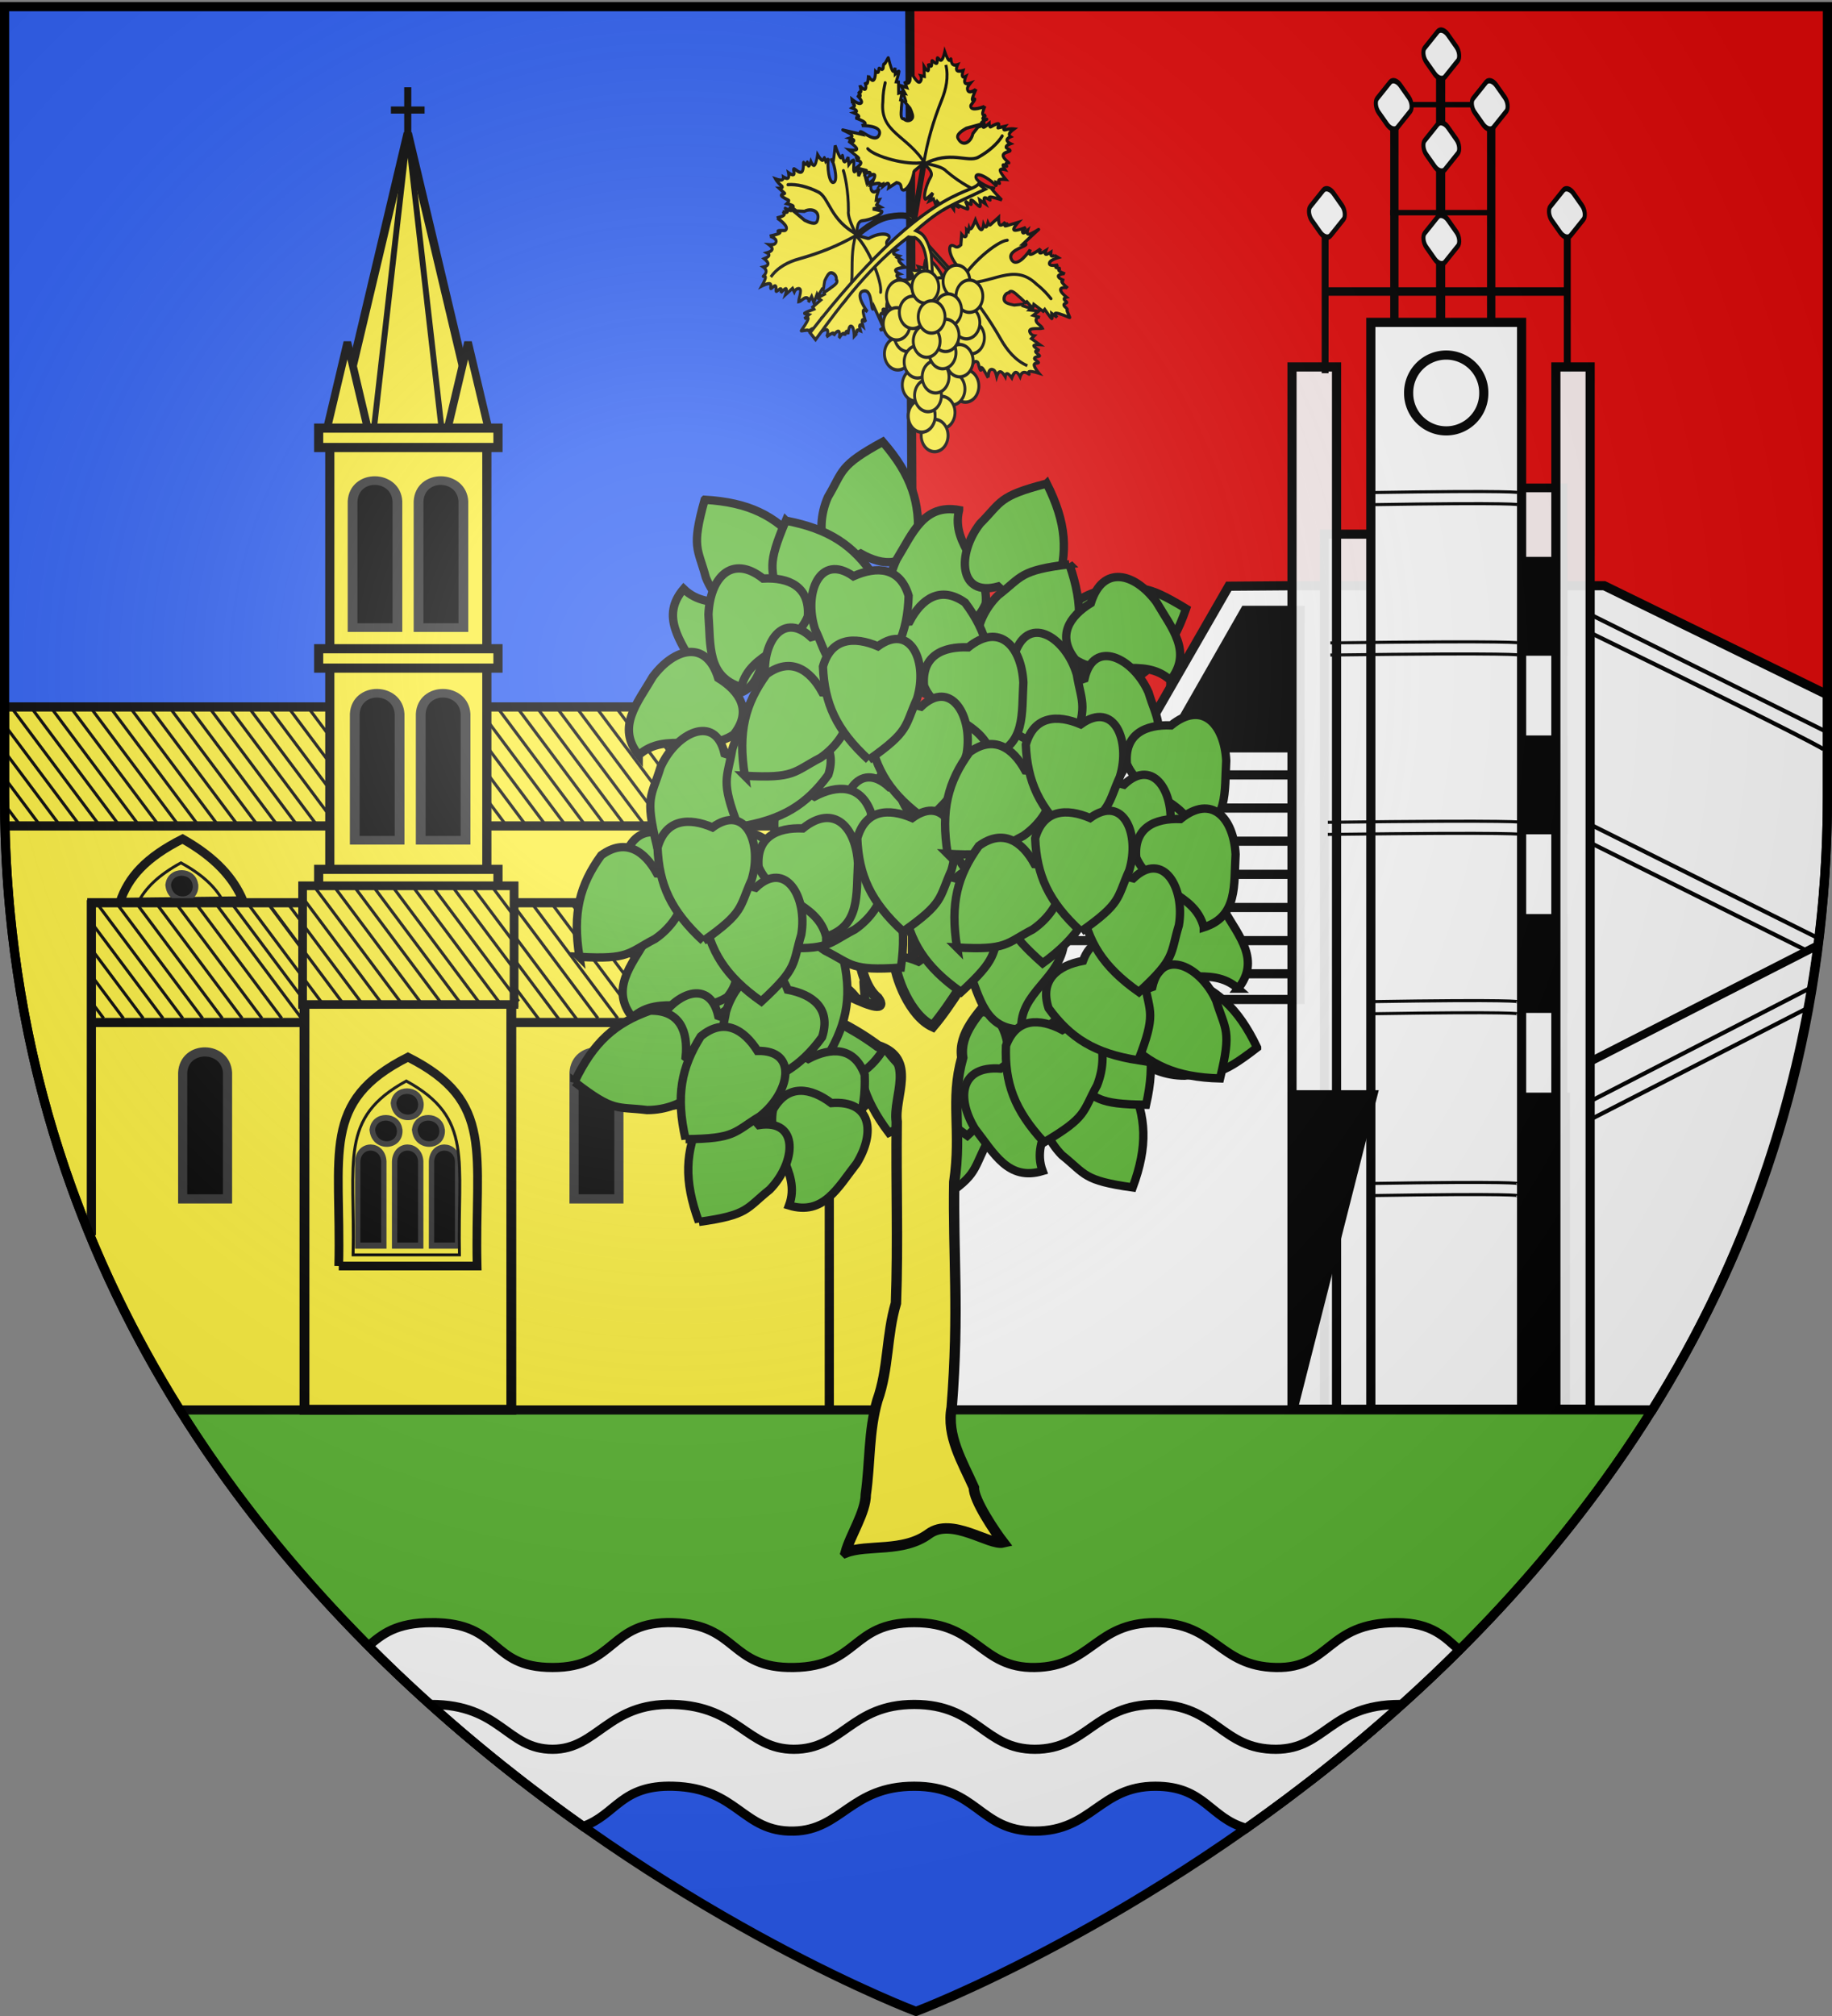 <svg xmlns="http://www.w3.org/2000/svg" xmlns:xlink="http://www.w3.org/1999/xlink" width="600" height="660" version="1.0"><rect width="100%" height="100%" fill="#808080" stroke="none"/><desc>Flag of Canton of Valais (Wallis)</desc><defs><radialGradient xlink:href="#a" id="b" cx="221.445" cy="226.331" r="300" fx="221.445" fy="226.331" gradientTransform="matrix(1.353 0 0 1.349 -77.63 -85.747)" gradientUnits="userSpaceOnUse"/><linearGradient id="a"><stop offset="0" style="stop-color:white;stop-opacity:.314"/><stop offset=".19" style="stop-color:white;stop-opacity:.251"/><stop offset=".6" style="stop-color:#6b6b6b;stop-opacity:.125"/><stop offset="1" style="stop-color:black;stop-opacity:.125"/></linearGradient></defs><g style="display:inline"><path d="M300 658.5s298.5-112.32 298.5-397.772V2.176H1.5v258.552C1.5 546.18 300 658.5 300 658.5" style="fill:#2b5df2;fill-opacity:1;fill-rule:evenodd;stroke:none;stroke-width:1px;stroke-linecap:butt;stroke-linejoin:miter;stroke-opacity:1"/><path d="m299.33 2.188 2.244 655.03c14.479-3.37 26.583-11.535 33.857-13.813 35.995-18.189 96.651-54.044 150.535-110.88 34.613-36.51 66.993-81.676 87.686-136.378 15.11-39.944 24.848-84.973 24.848-135.428V2.188z" style="fill:#e20909;fill-opacity:1;fill-rule:evenodd;stroke:none;stroke-width:1px;stroke-linecap:butt;stroke-linejoin:miter;stroke-opacity:1;display:inline"/><path d="m297.963 1.715 2.766 656.038" style="fill:none;fill-rule:evenodd;stroke:#000;stroke-width:3;stroke-linecap:butt;stroke-linejoin:miter;stroke-miterlimit:4;stroke-dasharray:none;stroke-opacity:1"/><path d="M160.406 574.688C231.677 632.763 300 658.5 300 658.5s68.323-25.737 139.594-83.812z" style="fill:#2b5df2;fill-opacity:1;fill-rule:evenodd;stroke:none;stroke-width:1px;stroke-linecap:butt;stroke-linejoin:miter;stroke-opacity:1;display:inline"/><path d="M58.75 461.344c31.722 50.863 72.528 90.893 111.531 121.219H429.72c39.003-30.326 79.81-70.356 111.531-121.22z" style="fill:#5ab532;fill-opacity:1;fill-rule:evenodd;stroke:#000;stroke-width:3;stroke-linecap:butt;stroke-linejoin:miter;stroke-miterlimit:4;stroke-dasharray:none;stroke-opacity:1;display:inline"/><path d="M141.5 531.219c-11.89 0-16.349 3.84-20.812 7.593 23.218 23.309 47.443 42.95 70.312 59.125 10.842-3.856 12.315-13.627 29.469-13.156 21.356.587 22.582 15.07 39.5 14.688 15.728-.356 18.662-14.688 39.469-14.688 20.806 0 21.19 14.688 39.5 14.688 18.706 0 21.223-14.688 39.468-14.688 16.254 0 17.727 10.456 29.75 13.75 22.665-15.971 46.698-35.354 69.782-58.343-4.681-4.123-8.88-8.97-20.532-8.97-23.04 0-21.417 15.04-39.5 14.688-18.876-.35-19.667-14.687-39.5-14.687s-20.781 14.376-39.469 14.687c-17.927.3-18.693-14.687-39.5-14.687s-18.184 14.332-39.468 14.687c-21.284.356-18.144-14.1-39.5-14.687s-18.416 14.687-39.5 14.687S164.5 531.22 141.5 531.22z" style="fill:#fff;fill-opacity:1;fill-rule:evenodd;stroke:#000;stroke-width:3;stroke-linecap:butt;stroke-linejoin:miter;stroke-miterlimit:4;stroke-dasharray:none;stroke-opacity:1;display:inline"/><path d="M141.092 558.006c23.002 0 24.749 14.676 39.886 14.676 14.74 0 18.132-15.263 39.488-14.676s24.157 14.635 39.488 14.676c16.126.041 18.683-14.676 39.489-14.676s22.766 14.676 39.488 14.676c17.12 0 19.656-14.676 39.489-14.676s21.61 14.739 39.488 14.676c16.29-.063 17.64-14.676 40.679-14.676" style="fill:none;fill-rule:evenodd;stroke:#000;stroke-width:3;stroke-linecap:butt;stroke-linejoin:miter;stroke-miterlimit:4;stroke-dasharray:none;stroke-opacity:1"/><g style="opacity:1;stroke:#000;stroke-width:2.766;stroke-miterlimit:4;stroke-dasharray:none;stroke-opacity:1;display:inline"><g style="stroke:#000;stroke-width:2.329;stroke-miterlimit:4;stroke-dasharray:none;stroke-opacity:1;display:inline"><g style="stroke:#000;stroke-width:2.007;stroke-miterlimit:4;stroke-dasharray:none;stroke-opacity:1"><path d="m821.35 472.914-1.106-43.995s-4.95 5.947-4.937 6.28c.414 10.392-4.74 16.859-6.634 13.773-.93-1.191-.184-3.244-4.278-2.811l-4.975 4.992s.046-2.8-1.106-2.68c-1.152.117-3.502 3.153-3.502 3.153l-.184-1.577-1.843 1.42s.553-1.46-1.105-1.105c-1.659.355-5.529 2.523-5.529 2.523s2.027-5.558 1.474-6.938-3.685 1.42-3.685 1.42.552-1.972-.185-2.208-2.764 1.261-2.764 1.261.553-1.892-.184-1.892-7.556.473-7.556.473 2.949-3.154 2.58-4.415-4.054-.631-4.054-.631 1.889-.946 1.658-1.42c-.23-.472-2.58-.472-2.58-.472s6.082.946.369-1.104-6.082-2.208-6.082-2.208 6.082-.946 5.713-2.365-7.187-3.311-7.187-3.311 4.285.078 3.87-1.735c-.126-.554-3.317-.473-3.317-.473s2.442-1.537.921-2.523c-1.52-.986-8.108-1.42-7.002-1.42 1.105 0 14.005-1.103 14.005-1.103s-2.587-1.556-.368-1.577c2.37-.022 12.12 4.273 13.263-1.892 1.279-6.9-13.49-2.51-14-2.208 0 0 3.409-1.734 2.027-2.68s-7.556-1.104-7.556-1.104 2.672-1.144 2.211-1.893c-.46-.749-4.054-1.103-4.054-1.103s2.12-1.183 1.659-1.893-3.502-.946-3.502-.946 1.475-1.458 1.29-2.207c-.184-.75-2.027-.789-2.027-.789h.184l-.921-2.68s4.391 1.745 6.234 1.115c3.16-1.517-1.026-3.618-2.917-4.742 0 0 2.396.315 2.212-.473-.185-.789-2.028-2.208-2.028-2.208s1.797.513 1.843-.63-1.658-3.943-1.658-3.943c.23.492 5.47 3.82 4.607-.315-.162-.776-1.29-2.68-1.29-2.68s1.474 1.34 1.843 0c.368-1.341-.369-5.362-.369-5.362.064.437 4.38 5.148 4.976.315.174-1.414-.369-4.415-.369-4.415s1.429.71 2.027 0c.6-.71-.552-2.838.369-2.838s1.705.788 2.396-.158-.553-3.47.368-3.627c.922-.158 1.843-5.519 2.212-4.888.368.63 3.225 6.307 4.791 7.569s1.474-2.523 1.474-2.523l.922 4.1s2.211-3.154 2.396-2.523c.184.63-.553 7.41-.553 7.41l1.658-.314 1.659 7.253 2.396-1.577v5.677h1.105l.553 4.888c.505 1.757.298 8.14 3.502 6.803 2.211 1.582 6.157-.618 5.973-3.165-.137-1.895-3.21-5.215-3.21-5.215l-4.79-2.996.737-.788-2.949-4.573 1.474-.158-4.238-4.257h4.607l-2.58-3.627s1.498 1.643 2.948.315c1.982-1.813-.184-4.533.553-6.938 2.396 1.03 7.372 7.208 8.293 2.365.297-1.56-.921-2.838-.921-2.838l2.764-.315-1.659-6.465s2.81 2.562 3.502 1.892c.69-.67-.737-4.573-.737-4.573s1.797 1.656 2.395.946c.6-.71-.737-3.785 0-3.785.738 0 2.627 1.538 3.502.789.875-.75-.922-3.785 0-3.785.921 0 2.073 1.853 3.133.474s1.105-5.993 1.105-5.993 2.488 3.706 3.87 4.573 1.475-1.734 1.659-1.103c.184.63.645 2.562 2.027 3.153s3.502-.788 3.502-.788-.83 3.272.368 3.942 4.423-1.262 4.423-1.262-.322 3.115.369 3.943c.69.828 2.395-.631 2.395-.631s-.69 3.548.369 4.415c1.06.867 3.87-.946 3.87-.946s-1.644 3.037-1.29 4.258c1.244 4.29 6.266-1.466 6.266-1.577 0 0-1.429 5.676-1.29 7.411.138 1.735 1.889-1.656 1.842-.473s-2.139 4.56-2.027 5.204c.737 4.22 10.32-2.667 10.32-2.839 0 0-1.06 4.297-.553 5.677s2.58-.158 2.58-.158-2.119 2.484-1.842 3.154c.276.67 3.685-.946 2.948-.473s-2.902 2.602-3.317 3.47c-.415.866 3.501-.947 1.659 0l-11.795 6.78c-2.483 2.295-6.585 6.232-4.607 8.368 4.849 5.235 10.132-.533 10.11-6.307l2.79-5.373 3.317-2.05s-.138 1.617.922.946c1.06-.67 3.317-3.626 3.317-3.626s.737 2.68 1.474 2.05 3.778-3.548 5.16-3.785-.368 3.311.369 2.838 4.791-2.523 4.791-2.523-1.843 3.785 1.106 2.05c2.948-1.734 5.713-2.207 5.713-2.207s-2.258 2.483-2.58 3.942 1.29 1.892 1.29 1.892-2.442 1.853-2.212 2.996 3.133 1.577 3.133 1.577-2.902 1.932-2.764 3.154 4.423.63 3.317 1.734-4.469 2.405-4.239 4.416c.23 2.01 5.898 3.626 5.16 3.626s-1.75.592-2.027 1.262c-.276.67 1.659 1.42.922 1.42s-2.58-.632-2.765 0c-.184.63 2.028 2.522 2.028 2.522s-3.824.158-3.318 1.735c.507 1.576 5.345 4.573 5.345 4.573s-3.778.749-4.792 1.734c-1.013.986 1.475 2.208.737 2.208h-2.58s1.29 2.365 0 2.207c-1.796-1.925-15.23-6.109-15.342-1.718-.096 3.7 14.605 4.961 14.605 3.926 0 0-2.764-.158-1.658.788s9.03 5.204 9.03 5.204-6.542-.158-8.662.473c-2.119.63.922 2.05.185 2.05s-3.732-1.025-4.423-.158c-.691.868 1.658 3.627 1.658 3.627l-4.791-1.419s2.211 4.415.921 4.415-4.975-2.641-6.634-2.523 1.29 2.996 0 2.996-4.423-.946-4.423-.946 4.239 4.73 2.58 4.73-7.371-.63-7.371-.63 1.474 1.261.737 1.261-3.686-1.103-3.686-1.103l.553 3.469s-3.166-2.663-5.16-2.523c-4.198.295-1.843 5.834-1.843 5.834l-3.686-3.627-2.395-1.419-.737 2.366-2.212-3.154-2.764 2.207 1.437-5.953s-4.04 6.011-4.696 5.683c-1.688-.845-1.435-9.678.863-15.814 1.62-4.321-5.897-6.622-5.897-6.622l1.29 44.783z" style="fill:#fcef3c;fill-opacity:1;fill-rule:evenodd;stroke:#000;stroke-width:2.007;stroke-linecap:butt;stroke-linejoin:miter;stroke-miterlimit:4;stroke-dasharray:none;stroke-opacity:1;display:inline" transform="matrix(-.384 .303 -.331 -.386 771.258 8.666)"/><g style="fill:none;stroke:#000;stroke-width:2.007;stroke-linecap:round;stroke-miterlimit:4;stroke-dasharray:none;stroke-opacity:1"><path d="m823.5 359-.25-.5c3.823 7.39 3.537 16.009 2 23.75-3.095 15.594-4.637 30.587-4 46.25 17.365-15.279 31.48-10.058 38.5-16.25 6.708-5.916 12.04-13.09 14.25-19" style="fill:none;fill-opacity:.75;fill-rule:evenodd;stroke:#000;stroke-width:2.007;stroke-linecap:round;stroke-linejoin:miter;stroke-miterlimit:4;stroke-dasharray:none;stroke-opacity:1" transform="matrix(-.384 .303 -.331 -.386 771.258 8.666)"/><path d="M822.25 427.75C805.49 412.69 785.198 417.046 783 396c-1.205-6.077-1.095-9.522-1-13M821 427.25c-11.489 5.633-36.334 6.472-42.25 2.75M822.5 427.5c6.914-.748 13.286-1.135 16.25.75 12.541 5.21 23.661 6.477 26 6.5" style="fill:none;fill-opacity:.75;fill-rule:evenodd;stroke:#000;stroke-width:2.007;stroke-linecap:round;stroke-linejoin:miter;stroke-miterlimit:4;stroke-dasharray:none;stroke-opacity:1" transform="matrix(-.384 .303 -.331 -.386 771.258 8.666)"/></g></g><g style="stroke:#000;stroke-width:2.329;stroke-miterlimit:4;stroke-dasharray:none;stroke-opacity:1"><g style="stroke:#000;stroke-width:2.156;stroke-miterlimit:4;stroke-dasharray:none;stroke-opacity:1"><path d="M801.818 465.433c6.528 2.545 13.172 11.346 19.371-11.903 2.578-9.668-.945-24.611-.945-24.611s-4.95 5.947-4.937 6.28c.414 10.392-4.74 16.859-6.634 13.773-.93-1.191-.184-3.244-4.278-2.811l-4.975 4.992s.046-2.8-1.106-2.68c-1.152.117-3.502 3.153-3.502 3.153l-.184-1.577-1.843 1.42s.553-1.46-1.105-1.105c-1.659.355-5.529 2.523-5.529 2.523s2.027-5.558 1.474-6.938-3.685 1.42-3.685 1.42.552-1.972-.185-2.208-2.764 1.261-2.764 1.261.553-1.892-.184-1.892-7.556.473-7.556.473 2.949-3.154 2.58-4.415-4.054-.631-4.054-.631 1.889-.946 1.658-1.42c-.23-.472-2.58-.472-2.58-.472s6.082.946.369-1.104-6.082-2.208-6.082-2.208 6.082-.946 5.713-2.365-7.187-3.311-7.187-3.311 4.285.078 3.87-1.735c-.126-.554-3.317-.473-3.317-.473s2.442-1.537.921-2.523c-1.52-.986-8.108-1.42-7.002-1.42 1.105 0 14.005-1.103 14.005-1.103s-2.587-1.556-.368-1.577c2.37-.022 12.12 4.273 13.263-1.892 1.279-6.9-13.49-2.51-14-2.208 0 0 3.409-1.734 2.027-2.68s-7.556-1.104-7.556-1.104 2.672-1.144 2.211-1.893c-.46-.749-4.054-1.103-4.054-1.103s2.12-1.183 1.659-1.893-3.502-.946-3.502-.946 1.475-1.458 1.29-2.207c-.184-.75-2.027-.789-2.027-.789h.184l-.921-2.68s4.391 1.745 6.234 1.115c3.16-1.517-1.026-3.618-2.917-4.742 0 0 2.396.315 2.212-.473-.185-.789-2.028-2.208-2.028-2.208s1.797.513 1.843-.63-1.658-3.943-1.658-3.943c.23.492 5.47 3.82 4.607-.315-.162-.776-1.29-2.68-1.29-2.68s1.474 1.34 1.843 0c.368-1.341-.369-5.362-.369-5.362.064.437 4.38 5.148 4.976.315.174-1.414-.369-4.415-.369-4.415s1.429.71 2.027 0c.6-.71-.552-2.838.369-2.838s1.705.788 2.396-.158-.553-3.47.368-3.627c.922-.158 1.843-5.519 2.212-4.888.368.63 3.225 6.307 4.791 7.569s1.474-2.523 1.474-2.523l.922 4.1s2.211-3.154 2.396-2.523c.184.63-.553 7.41-.553 7.41l1.658-.314 1.659 7.253 2.396-1.577v5.677h1.105l.553 4.888c.505 1.757.298 8.14 3.502 6.803 2.211 1.582 6.157-.618 5.973-3.165-.137-1.895-3.21-5.215-3.21-5.215l-4.79-2.996.737-.788-2.949-4.573 1.474-.158-4.238-4.257h4.607l-2.58-3.627s1.498 1.643 2.948.315c1.982-1.813-.184-4.533.553-6.938 2.396 1.03 7.372 7.208 8.293 2.365.297-1.56-.921-2.838-.921-2.838l2.764-.315-1.659-6.465s2.81 2.562 3.502 1.892c.69-.67-.737-4.573-.737-4.573s1.797 1.656 2.395.946c.6-.71-.737-3.785 0-3.785.738 0 2.627 1.538 3.502.789.875-.75-.922-3.785 0-3.785.921 0 2.073 1.853 3.133.474s1.105-5.993 1.105-5.993 2.488 3.706 3.87 4.573 1.475-1.734 1.659-1.103c.184.63.645 2.562 2.027 3.153s3.502-.788 3.502-.788-.83 3.272.368 3.942 4.423-1.262 4.423-1.262-.322 3.115.369 3.943c.69.828 2.395-.631 2.395-.631s-.69 3.548.369 4.415c1.06.867 3.87-.946 3.87-.946s-1.644 3.037-1.29 4.258c1.244 4.29 6.266-1.466 6.266-1.577 0 0-1.429 5.676-1.29 7.411.138 1.735 1.889-1.656 1.842-.473s-2.139 4.56-2.027 5.204c.737 4.22 10.32-2.667 10.32-2.839 0 0-1.06 4.297-.553 5.677s2.58-.158 2.58-.158-2.119 2.484-1.842 3.154c.276.67 3.685-.946 2.948-.473s-2.902 2.602-3.317 3.47c-.415.866 3.501-.947 1.659 0l-11.795 6.78c-2.483 2.295-6.585 6.232-4.607 8.368 4.849 5.235 10.132-.533 10.11-6.307l2.79-5.373 3.317-2.05s-.138 1.617.922.946c1.06-.67 3.317-3.626 3.317-3.626s.737 2.68 1.474 2.05 3.778-3.548 5.16-3.785-.368 3.311.369 2.838 4.791-2.523 4.791-2.523-1.843 3.785 1.106 2.05c2.948-1.734 5.713-2.207 5.713-2.207s-2.258 2.483-2.58 3.942 1.29 1.892 1.29 1.892-2.442 1.853-2.212 2.996 3.133 1.577 3.133 1.577-2.902 1.932-2.764 3.154 4.423.63 3.317 1.734-4.469 2.405-4.239 4.416c.23 2.01 5.898 3.626 5.16 3.626s-1.75.592-2.027 1.262c-.276.67 1.659 1.42.922 1.42s-2.58-.632-2.765 0c-.184.63 2.028 2.522 2.028 2.522s-3.824.158-3.318 1.735c.507 1.576 5.345 4.573 5.345 4.573s-3.778.749-4.792 1.734c-1.013.986 1.475 2.208.737 2.208h-2.58s1.29 2.365 0 2.207c-1.796-1.925-15.23-6.109-15.342-1.718-.096 3.7 14.605 4.961 14.605 3.926 0 0-2.764-.158-1.658.788s9.03 5.204 9.03 5.204-6.542-.158-8.662.473c-2.119.63.922 2.05.185 2.05s-3.732-1.025-4.423-.158c-.691.868 1.658 3.627 1.658 3.627l-4.791-1.419s2.211 4.415.921 4.415-4.975-2.641-6.634-2.523 1.29 2.996 0 2.996-4.423-.946-4.423-.946 4.239 4.73 2.58 4.73-7.371-.63-7.371-.63 1.474 1.261.737 1.261-3.686-1.103-3.686-1.103l.553 3.469s-3.166-2.663-5.16-2.523c-4.198.295-1.843 5.834-1.843 5.834l-3.686-3.627-2.395-1.419-.737 2.366-2.212-3.154-2.764 2.207 1.437-5.953s-4.04 6.011-4.696 5.683c-1.688-.845-1.435-9.678.863-15.814 1.62-4.321-5.897-6.622-5.897-6.622s3.91 15.647.755 26.222c-6.669 22.35-12.833 16.827-20.412 14.109z" style="fill:#fcef3c;fill-opacity:1;fill-rule:evenodd;stroke:#000;stroke-width:2.156;stroke-linecap:butt;stroke-linejoin:miter;stroke-miterlimit:4;stroke-dasharray:none;stroke-opacity:1;display:inline" transform="matrix(-.164 -.451 .401 -.211 243.7 537.61)"/><g style="fill:none;stroke:#000;stroke-width:2.156;stroke-linecap:round;stroke-miterlimit:4;stroke-dasharray:none;stroke-opacity:1"><path d="m823.5 359-.25-.5c3.823 7.39 3.537 16.009 2 23.75-3.095 15.594-4.637 30.587-4 46.25 17.365-15.279 31.48-10.058 38.5-16.25 6.708-5.916 12.04-13.09 14.25-19" style="fill:none;fill-opacity:.75;fill-rule:evenodd;stroke:#000;stroke-width:2.156;stroke-linecap:round;stroke-linejoin:miter;stroke-miterlimit:4;stroke-dasharray:none;stroke-opacity:1" transform="matrix(-.164 -.451 .401 -.211 243.7 537.61)"/><path d="M822.25 427.75C805.49 412.69 785.198 417.046 783 396c-1.205-6.077-1.095-9.522-1-13M821 427.25c-11.489 5.633-36.334 6.472-42.25 2.75M822.5 427.5c6.914-.748 13.286-1.135 16.25.75 12.541 5.21 23.661 6.477 26 6.5" style="fill:none;fill-opacity:.75;fill-rule:evenodd;stroke:#000;stroke-width:2.156;stroke-linecap:round;stroke-linejoin:miter;stroke-miterlimit:4;stroke-dasharray:none;stroke-opacity:1" transform="matrix(-.164 -.451 .401 -.211 243.7 537.61)"/></g></g><g style="stroke:#000;stroke-width:2.168;stroke-miterlimit:4;stroke-dasharray:none;stroke-opacity:1"><path d="m821.35 472.914-1.106-43.995s-4.95 5.947-4.937 6.28c.414 10.392-4.74 16.859-6.634 13.773-.93-1.191-.184-3.244-4.278-2.811l-4.975 4.992s.046-2.8-1.106-2.68c-1.152.117-3.502 3.153-3.502 3.153l-.184-1.577-1.843 1.42s.553-1.46-1.105-1.105c-1.659.355-5.529 2.523-5.529 2.523s2.027-5.558 1.474-6.938-3.685 1.42-3.685 1.42.552-1.972-.185-2.208-2.764 1.261-2.764 1.261.553-1.892-.184-1.892-7.556.473-7.556.473 2.949-3.154 2.58-4.415-4.054-.631-4.054-.631 1.889-.946 1.658-1.42c-.23-.472-2.58-.472-2.58-.472s6.082.946.369-1.104-6.082-2.208-6.082-2.208 6.082-.946 5.713-2.365-7.187-3.311-7.187-3.311 4.285.078 3.87-1.735c-.126-.554-3.317-.473-3.317-.473s2.442-1.537.921-2.523c-1.52-.986-8.108-1.42-7.002-1.42 1.105 0 14.005-1.103 14.005-1.103s-2.587-1.556-.368-1.577c2.37-.022 12.12 4.273 13.263-1.892 1.279-6.9-13.49-2.51-14-2.208 0 0 3.409-1.734 2.027-2.68s-7.556-1.104-7.556-1.104 2.672-1.144 2.211-1.893c-.46-.749-4.054-1.103-4.054-1.103s2.12-1.183 1.659-1.893-3.502-.946-3.502-.946 1.475-1.458 1.29-2.207c-.184-.75-2.027-.789-2.027-.789h.184l-.921-2.68s4.391 1.745 6.234 1.115c3.16-1.517-1.026-3.618-2.917-4.742 0 0 2.396.315 2.212-.473-.185-.789-2.028-2.208-2.028-2.208s1.797.513 1.843-.63-1.658-3.943-1.658-3.943c.23.492 5.47 3.82 4.607-.315-.162-.776-1.29-2.68-1.29-2.68s1.474 1.34 1.843 0c.368-1.341-.369-5.362-.369-5.362.064.437 4.38 5.148 4.976.315.174-1.414-.369-4.415-.369-4.415s1.429.71 2.027 0c.6-.71-.552-2.838.369-2.838s1.705.788 2.396-.158-.553-3.47.368-3.627c.922-.158 1.843-5.519 2.212-4.888.368.63 3.225 6.307 4.791 7.569s1.474-2.523 1.474-2.523l.922 4.1s2.211-3.154 2.396-2.523c.184.63-.553 7.41-.553 7.41l1.658-.314 1.659 7.253 2.396-1.577v5.677h1.105l.553 4.888c.505 1.757.298 8.14 3.502 6.803 2.211 1.582 6.157-.618 5.973-3.165-.137-1.895-3.21-5.215-3.21-5.215l-4.79-2.996.737-.788-2.949-4.573 1.474-.158-4.238-4.257h4.607l-2.58-3.627s1.498 1.643 2.948.315c1.982-1.813-.184-4.533.553-6.938 2.396 1.03 7.372 7.208 8.293 2.365.297-1.56-.921-2.838-.921-2.838l2.764-.315-1.659-6.465s2.81 2.562 3.502 1.892c.69-.67-.737-4.573-.737-4.573s1.797 1.656 2.395.946c.6-.71-.737-3.785 0-3.785.738 0 2.627 1.538 3.502.789.875-.75-.922-3.785 0-3.785.921 0 2.073 1.853 3.133.474s1.105-5.993 1.105-5.993 2.488 3.706 3.87 4.573 1.475-1.734 1.659-1.103c.184.63.645 2.562 2.027 3.153s3.502-.788 3.502-.788-.83 3.272.368 3.942 4.423-1.262 4.423-1.262-.322 3.115.369 3.943c.69.828 2.395-.631 2.395-.631s-.69 3.548.369 4.415c1.06.867 3.87-.946 3.87-.946s-1.644 3.037-1.29 4.258c1.244 4.29 6.266-1.466 6.266-1.577 0 0-1.429 5.676-1.29 7.411.138 1.735 1.889-1.656 1.842-.473s-2.139 4.56-2.027 5.204c.737 4.22 10.32-2.667 10.32-2.839 0 0-1.06 4.297-.553 5.677s2.58-.158 2.58-.158-2.119 2.484-1.842 3.154c.276.67 3.685-.946 2.948-.473s-2.902 2.602-3.317 3.47c-.415.866 3.501-.947 1.659 0l-11.795 6.78c-2.483 2.295-6.585 6.232-4.607 8.368 4.849 5.235 10.132-.533 10.11-6.307l2.79-5.373 3.317-2.05s-.138 1.617.922.946c1.06-.67 3.317-3.626 3.317-3.626s.737 2.68 1.474 2.05 3.778-3.548 5.16-3.785-.368 3.311.369 2.838 4.791-2.523 4.791-2.523-1.843 3.785 1.106 2.05c2.948-1.734 5.713-2.207 5.713-2.207s-2.258 2.483-2.58 3.942 1.29 1.892 1.29 1.892-2.442 1.853-2.212 2.996 3.133 1.577 3.133 1.577-2.902 1.932-2.764 3.154 4.423.63 3.317 1.734-4.469 2.405-4.239 4.416c.23 2.01 5.898 3.626 5.16 3.626s-1.75.592-2.027 1.262c-.276.67 1.659 1.42.922 1.42s-2.58-.632-2.765 0c-.184.63 2.028 2.522 2.028 2.522s-3.824.158-3.318 1.735c.507 1.576 5.345 4.573 5.345 4.573s-3.778.749-4.792 1.734c-1.013.986 1.475 2.208.737 2.208h-2.58s1.29 2.365 0 2.207c-1.796-1.925-15.23-6.109-15.342-1.718-.096 3.7 14.605 4.961 14.605 3.926 0 0-2.764-.158-1.658.788s9.03 5.204 9.03 5.204-6.542-.158-8.662.473c-2.119.63.922 2.05.185 2.05s-3.732-1.025-4.423-.158c-.691.868 1.658 3.627 1.658 3.627l-4.791-1.419s2.211 4.415.921 4.415-4.975-2.641-6.634-2.523 1.29 2.996 0 2.996-4.423-.946-4.423-.946 4.239 4.73 2.58 4.73-7.371-.63-7.371-.63 1.474 1.261.737 1.261-3.686-1.103-3.686-1.103l.553 3.469s-3.166-2.663-5.16-2.523c-4.198.295-1.843 5.834-1.843 5.834l-3.686-3.627-2.395-1.419-.737 2.366-2.212-3.154-2.764 2.207 1.437-5.953s-4.04 6.011-4.696 5.683c-1.688-.845-1.435-9.678.863-15.814 1.62-4.321-5.897-6.622-5.897-6.622l1.29 44.783z" style="fill:#fcef3c;fill-opacity:1;fill-rule:evenodd;stroke:#000;stroke-width:2.168;stroke-linecap:butt;stroke-linejoin:miter;stroke-miterlimit:4;stroke-dasharray:none;stroke-opacity:1;display:inline" transform="matrix(.427 .137 -.092 .469 -8.766 -259.667)"/><g style="fill:none;stroke:#000;stroke-width:2.168;stroke-linecap:round;stroke-miterlimit:4;stroke-dasharray:none;stroke-opacity:1"><path d="m823.5 359-.25-.5c3.823 7.39 3.537 16.009 2 23.75-3.095 15.594-4.637 30.587-4 46.25 17.365-15.279 31.48-10.058 38.5-16.25 6.708-5.916 12.04-13.09 14.25-19" style="fill:none;fill-opacity:.75;fill-rule:evenodd;stroke:#000;stroke-width:2.168;stroke-linecap:round;stroke-linejoin:miter;stroke-miterlimit:4;stroke-dasharray:none;stroke-opacity:1" transform="matrix(.427 .137 -.092 .469 -8.766 -259.667)"/><path d="M822.25 427.75C805.49 412.69 785.198 417.046 783 396c-1.205-6.077-1.095-9.522-1-13M821 427.25c-11.489 5.633-36.334 6.472-42.25 2.75M822.5 427.5c6.914-.748 13.286-1.135 16.25.75 12.541 5.21 23.661 6.477 26 6.5" style="fill:none;fill-opacity:.75;fill-rule:evenodd;stroke:#000;stroke-width:2.168;stroke-linecap:round;stroke-linejoin:miter;stroke-miterlimit:4;stroke-dasharray:none;stroke-opacity:1" transform="matrix(.427 .137 -.092 .469 -8.766 -259.667)"/></g></g></g><g style="stroke:#000;stroke-width:4.038;stroke-miterlimit:4;stroke-dasharray:none;stroke-opacity:1;display:inline"><path d="M783.942 599.635a19.092 19.799 0 1 1 .031.01" style="opacity:1;fill:#fcef3c;fill-opacity:1;fill-rule:evenodd;stroke:#000;stroke-width:4.038;stroke-linecap:round;stroke-linejoin:round;stroke-miterlimit:4;stroke-dasharray:none;stroke-dashoffset:0;stroke-opacity:1" transform="matrix(.23 0 0 .267 136.394 -44.505)"/><path d="M783.942 599.635a19.092 19.799 0 1 1 .031.01" style="opacity:1;fill:#fcef3c;fill-opacity:1;fill-rule:evenodd;stroke:#000;stroke-width:4.038;stroke-linecap:round;stroke-linejoin:round;stroke-miterlimit:4;stroke-dasharray:none;stroke-dashoffset:0;stroke-opacity:1" transform="matrix(.23 0 0 .267 134.902 -49.404)"/><path d="M783.942 599.635a19.092 19.799 0 1 1 .031.01" style="opacity:1;fill:#fcef3c;fill-opacity:1;fill-rule:evenodd;stroke:#000;stroke-width:4.038;stroke-linecap:round;stroke-linejoin:round;stroke-miterlimit:4;stroke-dasharray:none;stroke-dashoffset:0;stroke-opacity:1" transform="matrix(.23 0 0 .267 126.438 -58.827)"/><path d="M783.942 599.635a19.092 19.799 0 1 1 .031.01" style="opacity:1;fill:#fcef3c;fill-opacity:1;fill-rule:evenodd;stroke:#000;stroke-width:4.038;stroke-linecap:round;stroke-linejoin:round;stroke-miterlimit:4;stroke-dasharray:none;stroke-dashoffset:0;stroke-opacity:1" transform="matrix(.23 0 0 .267 113.092 -58.073)"/><path d="M783.942 599.635a19.092 19.799 0 1 1 .031.01" style="opacity:1;fill:#fcef3c;fill-opacity:1;fill-rule:evenodd;stroke:#000;stroke-width:4.038;stroke-linecap:round;stroke-linejoin:round;stroke-miterlimit:4;stroke-dasharray:none;stroke-dashoffset:0;stroke-opacity:1" transform="matrix(.23 0 0 .267 131.647 -62.972)"/><path d="M783.942 599.635a19.092 19.799 0 1 1 .031.01" style="opacity:1;fill:#fcef3c;fill-opacity:1;fill-rule:evenodd;stroke:#000;stroke-width:4.038;stroke-linecap:round;stroke-linejoin:round;stroke-miterlimit:4;stroke-dasharray:none;stroke-dashoffset:0;stroke-opacity:1" transform="matrix(.23 0 0 .267 135.878 -58.073)"/><path d="M783.942 599.635a19.092 19.799 0 1 1 .031.01" style="opacity:1;fill:#fcef3c;fill-opacity:1;fill-rule:evenodd;stroke:#000;stroke-width:4.038;stroke-linecap:round;stroke-linejoin:round;stroke-miterlimit:4;stroke-dasharray:none;stroke-dashoffset:0;stroke-opacity:1" transform="matrix(.23 0 0 .267 112.441 -39.228)"/><path d="M783.942 599.635a19.092 19.799 0 1 1 .031.01" style="opacity:1;fill:#fcef3c;fill-opacity:1;fill-rule:evenodd;stroke:#000;stroke-width:4.038;stroke-linecap:round;stroke-linejoin:round;stroke-miterlimit:4;stroke-dasharray:none;stroke-dashoffset:0;stroke-opacity:1" transform="matrix(.23 0 0 .267 115.696 -45.259)"/><path d="M783.942 599.635a19.092 19.799 0 1 1 .031.01" style="opacity:1;fill:#fcef3c;fill-opacity:1;fill-rule:evenodd;stroke:#000;stroke-width:4.038;stroke-linecap:round;stroke-linejoin:round;stroke-miterlimit:4;stroke-dasharray:none;stroke-dashoffset:0;stroke-opacity:1" transform="matrix(.23 0 0 .267 112.06 -49.027)"/><path d="M856.306 219.472c-5.657 0-9.192-.707-9.192-.707-52.513 33.801-94.508 80.97-132.229 125.865l-7.778-8.485c160.975-178.36 228.22-169.242 239.709-182.433l9.9 6.364c-49.59 20.788-60.057 21.454-98.995 50.911 7.07 2.924 14.849 4.232 21.92 28.992l2.828 39.598h-7.07c-2.753-18.932 1.318-50.778-19.093-60.105z" style="fill:#fcef3c;fill-opacity:1;fill-rule:evenodd;stroke:#000;stroke-width:4.038;stroke-linecap:butt;stroke-linejoin:miter;stroke-miterlimit:4;stroke-dasharray:none;stroke-opacity:1" transform="matrix(.23 0 0 .267 102.676 19.19)"/><path d="M783.942 599.635a19.092 19.799 0 1 1 .031.01" style="opacity:1;fill:#fcef3c;fill-opacity:1;fill-rule:evenodd;stroke:#000;stroke-width:4.038;stroke-linecap:round;stroke-linejoin:round;stroke-miterlimit:4;stroke-dasharray:none;stroke-dashoffset:0;stroke-opacity:1" transform="matrix(.23 0 0 .267 128.908 -53.55)"/><path d="M783.942 599.635a19.092 19.799 0 1 1 .031.01" style="opacity:1;fill:#fcef3c;fill-opacity:1;fill-rule:evenodd;stroke:#000;stroke-width:4.038;stroke-linecap:round;stroke-linejoin:round;stroke-miterlimit:4;stroke-dasharray:none;stroke-dashoffset:0;stroke-opacity:1" transform="matrix(.23 0 0 .267 117.324 -52.796)"/><path d="M783.942 599.635a19.092 19.799 0 1 1 .031.01" style="opacity:1;fill:#fcef3c;fill-opacity:1;fill-rule:evenodd;stroke:#000;stroke-width:4.038;stroke-linecap:round;stroke-linejoin:round;stroke-miterlimit:4;stroke-dasharray:none;stroke-dashoffset:0;stroke-opacity:1" transform="matrix(.23 0 0 .267 121.444 -61.088)"/><path d="M783.942 599.635a19.092 19.799 0 1 1 .031.01" style="opacity:1;fill:#fcef3c;fill-opacity:1;fill-rule:evenodd;stroke:#000;stroke-width:4.038;stroke-linecap:round;stroke-linejoin:round;stroke-miterlimit:4;stroke-dasharray:none;stroke-dashoffset:0;stroke-opacity:1" transform="matrix(.23 0 0 .267 134.576 -28.675)"/><path d="M783.942 599.635a19.092 19.799 0 1 1 .031.01" style="opacity:1;fill:#fcef3c;fill-opacity:1;fill-rule:evenodd;stroke:#000;stroke-width:4.038;stroke-linecap:round;stroke-linejoin:round;stroke-miterlimit:4;stroke-dasharray:none;stroke-dashoffset:0;stroke-opacity:1" transform="matrix(.23 0 0 .267 130.019 -27.7)"/><path d="M783.942 599.635a19.092 19.799 0 1 1 .031.01" style="opacity:1;fill:#fcef3c;fill-opacity:1;fill-rule:evenodd;stroke:#000;stroke-width:4.038;stroke-linecap:round;stroke-linejoin:round;stroke-miterlimit:4;stroke-dasharray:none;stroke-dashoffset:0;stroke-opacity:1" transform="matrix(.23 0 0 .267 132.679 -36.967)"/><path d="M783.942 599.635a19.092 19.799 0 1 1 .031.01" style="opacity:1;fill:#fcef3c;fill-opacity:1;fill-rule:evenodd;stroke:#000;stroke-width:4.038;stroke-linecap:round;stroke-linejoin:round;stroke-miterlimit:4;stroke-dasharray:none;stroke-dashoffset:0;stroke-opacity:1" transform="matrix(.23 0 0 .267 118.3 -29.052)"/><path d="M783.942 599.635a19.092 19.799 0 1 1 .031.01" style="opacity:1;fill:#fcef3c;fill-opacity:1;fill-rule:evenodd;stroke:#000;stroke-width:4.038;stroke-linecap:round;stroke-linejoin:round;stroke-miterlimit:4;stroke-dasharray:none;stroke-dashoffset:0;stroke-opacity:1" transform="matrix(.23 0 0 .267 118.896 -36.59)"/><path d="M783.942 599.635a19.092 19.799 0 1 1 .031.01" style="opacity:1;fill:#fcef3c;fill-opacity:1;fill-rule:evenodd;stroke:#000;stroke-width:4.038;stroke-linecap:round;stroke-linejoin:round;stroke-miterlimit:4;stroke-dasharray:none;stroke-dashoffset:0;stroke-opacity:1" transform="matrix(.23 0 0 .267 126.764 -20.007)"/><path d="M783.942 599.635a19.092 19.799 0 1 1 .031.01" style="opacity:1;fill:#fcef3c;fill-opacity:1;fill-rule:evenodd;stroke:#000;stroke-width:4.038;stroke-linecap:round;stroke-linejoin:round;stroke-miterlimit:4;stroke-dasharray:none;stroke-dashoffset:0;stroke-opacity:1" transform="matrix(.23 0 0 .267 124.485 -12.47)"/><path d="M783.942 599.635a19.092 19.799 0 1 1 .031.01" style="opacity:1;fill:#fcef3c;fill-opacity:1;fill-rule:evenodd;stroke:#000;stroke-width:4.038;stroke-linecap:round;stroke-linejoin:round;stroke-miterlimit:4;stroke-dasharray:none;stroke-dashoffset:0;stroke-opacity:1" transform="matrix(.23 0 0 .267 120.254 -18.876)"/><path d="M783.942 599.635a19.092 19.799 0 1 1 .031.01" style="opacity:1;fill:#fcef3c;fill-opacity:1;fill-rule:evenodd;stroke:#000;stroke-width:4.038;stroke-linecap:round;stroke-linejoin:round;stroke-miterlimit:4;stroke-dasharray:none;stroke-dashoffset:0;stroke-opacity:1" transform="matrix(.23 0 0 .267 120.254 -18.876)"/><path d="M783.942 599.635a19.092 19.799 0 1 1 .031.01" style="opacity:1;fill:#fcef3c;fill-opacity:1;fill-rule:evenodd;stroke:#000;stroke-width:4.038;stroke-linecap:round;stroke-linejoin:round;stroke-miterlimit:4;stroke-dasharray:none;stroke-dashoffset:0;stroke-opacity:1" transform="matrix(.23 0 0 .267 122.318 -25.569)"/><path d="M783.942 599.635a19.092 19.799 0 1 1 .031.01" style="opacity:1;fill:#fcef3c;fill-opacity:1;fill-rule:evenodd;stroke:#000;stroke-width:4.038;stroke-linecap:round;stroke-linejoin:round;stroke-miterlimit:4;stroke-dasharray:none;stroke-dashoffset:0;stroke-opacity:1" transform="matrix(.23 0 0 .267 124.81 -31.69)"/><path d="M783.942 599.635a19.092 19.799 0 1 1 .031.01" style="opacity:1;fill:#fcef3c;fill-opacity:1;fill-rule:evenodd;stroke:#000;stroke-width:4.038;stroke-linecap:round;stroke-linejoin:round;stroke-miterlimit:4;stroke-dasharray:none;stroke-dashoffset:0;stroke-opacity:1" transform="matrix(.23 0 0 .267 127.09 -39.605)"/><path d="M783.942 599.635a19.092 19.799 0 1 1 .031.01" style="opacity:1;fill:#fcef3c;fill-opacity:1;fill-rule:evenodd;stroke:#000;stroke-width:4.038;stroke-linecap:round;stroke-linejoin:round;stroke-miterlimit:4;stroke-dasharray:none;stroke-dashoffset:0;stroke-opacity:1" transform="matrix(.23 0 0 .267 128.066 -45.259)"/><path d="M783.942 599.635a19.092 19.799 0 1 1 .031.01" style="opacity:1;fill:#fcef3c;fill-opacity:1;fill-rule:evenodd;stroke:#000;stroke-width:4.038;stroke-linecap:round;stroke-linejoin:round;stroke-miterlimit:4;stroke-dasharray:none;stroke-dashoffset:0;stroke-opacity:1" transform="matrix(.23 0 0 .267 121.881 -43.374)"/><path d="M783.942 599.635a19.092 19.799 0 1 1 .031.01" style="opacity:1;fill:#fcef3c;fill-opacity:1;fill-rule:evenodd;stroke:#000;stroke-width:4.038;stroke-linecap:round;stroke-linejoin:round;stroke-miterlimit:4;stroke-dasharray:none;stroke-dashoffset:0;stroke-opacity:1" transform="matrix(.23 0 0 .267 123.509 -51.289)"/></g></g></g></g><g style="display:inline"><path d="m299.248 371.108.303 90.455h241.605c12.49-20.09 23.59-41.852 32.5-65.407 15.11-39.944 24.844-84.982 24.844-135.437v-33.255l-73.103-35.714H423.81l-21.378.164z" style="fill:#fff;fill-opacity:1;fill-rule:evenodd;stroke:#000;stroke-width:3;stroke-linecap:butt;stroke-linejoin:miter;stroke-miterlimit:4;stroke-dasharray:none;stroke-opacity:1;display:inline"/><path d="m403.086 199.82-68.052 127.39h84.74V199.82z" style="fill:#fff;fill-opacity:1;fill-rule:evenodd;stroke:#000;stroke-width:3;stroke-linecap:butt;stroke-linejoin:miter;stroke-miterlimit:4;stroke-dasharray:none;stroke-opacity:1" transform="matrix(1.07 0 0 1 -23.466 0)"/><path d="M419.775 199.82h-17.176l-23.083 46.017h40.258z" style="fill:#000;fill-opacity:1;fill-rule:evenodd;stroke:#000;stroke-width:1px;stroke-linecap:butt;stroke-linejoin:miter;stroke-opacity:1" transform="matrix(1.07 0 0 1 -23.466 0)"/><path d="M339.804 318.793h79.129M345.697 307.943h73.236M351.309 297.093h67.624M358.043 286.244h60.89M363.094 275.394h55.839M369.267 264.544h49.666M376.001 253.694h42.932" style="fill:none;fill-rule:evenodd;stroke:#000;stroke-width:3;stroke-linecap:butt;stroke-linejoin:miter;stroke-miterlimit:4;stroke-dasharray:none;stroke-opacity:1" transform="matrix(1.07 0 0 1 -23.466 0)"/><path d="M497.138 159.73h14.754v301.688h-14.754z" style="fill:#fff;fill-opacity:.941;stroke:#000;stroke-width:2.837;stroke-miterlimit:4;stroke-dasharray:none;stroke-opacity:1;display:inline"/><path d="M497.446 183.636h14.632v29.711h-14.632zM497.446 242.102h14.632v29.711h-14.632zM497.446 300.568h14.632v29.711h-14.632z" style="fill:#000;fill-opacity:1;stroke:#000;stroke-width:2.654;stroke-miterlimit:4;stroke-dasharray:none;stroke-opacity:1"/><path d="M499.17 359.963h12.772v98.486H499.17z" style="fill:#000;fill-opacity:1;stroke:#000;stroke-width:4.514;stroke-miterlimit:4;stroke-dasharray:none;stroke-opacity:1"/><path d="M433.758 174.875h17.005v286.478h-17.005z" style="fill:#fff;fill-opacity:.941;stroke:#000;stroke-width:2.968;stroke-miterlimit:4;stroke-dasharray:none;stroke-opacity:1;display:inline"/><path d="M448.957 105.538h49.385v355.798h-49.385z" style="fill:#fff;fill-opacity:1;fill-rule:evenodd;stroke:#000;stroke-width:3;stroke-linecap:butt;stroke-linejoin:miter;stroke-miterlimit:4;stroke-dasharray:none;stroke-opacity:1;display:inline"/><path d="M423.142 120.13h14.591v341.207h-14.591z" style="fill:#fff;fill-opacity:.941;stroke:#000;stroke-width:3;stroke-miterlimit:4;stroke-dasharray:none;stroke-opacity:1;display:inline"/><path d="M423.44 358.413h26.191l-26.19 103.174z" style="fill:#000;fill-opacity:1;stroke:#000;stroke-width:3;stroke-miterlimit:4;stroke-opacity:1"/><path d="M513.304 122.185V68.689" style="fill:none;fill-rule:evenodd;stroke:#000;stroke-width:2.257;stroke-linecap:butt;stroke-linejoin:miter;stroke-miterlimit:4;stroke-dasharray:none;stroke-opacity:1"/><path d="M509.566 120.13h11.224v341.207h-11.224z" style="fill:#fff;fill-opacity:.941;stroke:#000;stroke-width:3;stroke-miterlimit:4;stroke-dasharray:none;stroke-opacity:1;display:inline"/><path d="M485.714 128.65a12.302 12.302 0 1 1-24.603 0 12.302 12.302 0 1 1 24.603 0z" style="fill:#fff;fill-opacity:1;stroke:#000;stroke-width:3;stroke-miterlimit:4;stroke-dasharray:none;stroke-opacity:1" transform="translate(.237)"/><path d="M448.016 165.238c49.206-.794 49.206 0 49.206 0M448.016 161.27c49.206-.794 49.206 0 49.206 0" style="fill:none;fill-rule:evenodd;stroke:#000;stroke-width:1px;stroke-linecap:butt;stroke-linejoin:miter;stroke-opacity:1"/><path d="M448.016 165.238c49.206-.794 49.206 0 49.206 0M448.016 161.27c49.206-.794 49.206 0 49.206 0" style="fill:none;fill-rule:evenodd;stroke:#000;stroke-width:1px;stroke-linecap:butt;stroke-linejoin:miter;stroke-opacity:1" transform="matrix(1.253 0 0 1 -125.654 49.206)"/><path d="M448.016 165.238c49.206-.794 49.206 0 49.206 0M448.016 161.27c49.206-.794 49.206 0 49.206 0" style="fill:none;fill-rule:evenodd;stroke:#000;stroke-width:1px;stroke-linecap:butt;stroke-linejoin:miter;stroke-opacity:1" transform="matrix(1.287 0 0 1 -141.72 107.936)"/><path d="M448.016 165.238c49.206-.794 49.206 0 49.206 0M448.016 161.27c49.206-.794 49.206 0 49.206 0" style="fill:none;fill-rule:evenodd;stroke:#000;stroke-width:1px;stroke-linecap:butt;stroke-linejoin:miter;stroke-opacity:1" transform="translate(-.232 166.667)"/><path d="M448.016 165.238c49.206-.794 49.206 0 49.206 0M448.016 161.27c49.206-.794 49.206 0 49.206 0" style="fill:none;fill-rule:evenodd;stroke:#000;stroke-width:1px;stroke-linecap:butt;stroke-linejoin:miter;stroke-opacity:1" transform="translate(-.232 226.19)"/><path d="M447.403 165.41c48.041-.762 49.82-.172 49.82-.172M445.127 161.464l51.076-.324" style="fill:none;fill-rule:evenodd;stroke:#000;stroke-width:1px;stroke-linecap:butt;stroke-linejoin:miter;stroke-opacity:1" transform="matrix(1.513 .761 -.607 1.208 -54.676 -332.646)"/><path d="m446.805 165.228 46.742-.234M445.052 161.279l49.367-.226" style="fill:none;fill-rule:evenodd;stroke:#000;stroke-width:1px;stroke-linecap:butt;stroke-linejoin:miter;stroke-opacity:1" transform="matrix(1.513 .761 -.607 1.208 -54.676 -263.599)"/><path d="m446.805 164.482 48.289.566M445.496 160.535l47.588.478" style="fill:none;fill-rule:evenodd;stroke:#000;stroke-width:1px;stroke-linecap:butt;stroke-linejoin:miter;stroke-opacity:1" transform="matrix(1.513 -.761 -.607 -1.208 -55.47 899.316)"/><path d="m445.94 164.687 49.42.373" style="fill:none;fill-rule:evenodd;stroke:#000;stroke-width:1.983;stroke-linecap:butt;stroke-linejoin:miter;stroke-miterlimit:4;stroke-dasharray:none;stroke-opacity:1" transform="matrix(1.513 -.761 -.607 -1.208 -53.882 885.824)"/><path d="M497.222 161.27" style="fill:none;fill-rule:evenodd;stroke:#000;stroke-width:1px;stroke-linecap:butt;stroke-linejoin:miter;stroke-opacity:1" transform="matrix(1.513 -.761 -.607 -1.208 -53.882 885.824)"/><path d="M471.826 106.1V10.696" style="fill:none;fill-rule:evenodd;stroke:#000;stroke-width:3;stroke-linecap:butt;stroke-linejoin:miter;stroke-miterlimit:4;stroke-dasharray:none;stroke-opacity:1"/><path d="M454.709 34.266h33.21" style="fill:none;fill-rule:evenodd;stroke:#000;stroke-width:1.778;stroke-linecap:butt;stroke-linejoin:miter;stroke-miterlimit:4;stroke-dasharray:none;stroke-opacity:1"/><path d="M488.38 106.24V28.515M456.673 106.24V28.515" style="fill:none;fill-rule:evenodd;stroke:#000;stroke-width:2.72;stroke-linecap:butt;stroke-linejoin:miter;stroke-miterlimit:4;stroke-dasharray:none;stroke-opacity:1"/><path d="M433.994 122.185V68.689" style="fill:none;fill-rule:evenodd;stroke:#000;stroke-width:2.257;stroke-linecap:butt;stroke-linejoin:miter;stroke-miterlimit:4;stroke-dasharray:none;stroke-opacity:1"/><rect width="11.572" height="11.361" x="389.418" y="-397.35" rx="3.369" ry="2.258" style="fill:#fff;fill-opacity:1;stroke:#000;stroke-width:1.572;stroke-miterlimit:4;stroke-dasharray:none;stroke-opacity:1" transform="matrix(.575 .819 -.625 .781 0 0)"/><rect width="11.572" height="11.361" x="409.146" y="-379.215" rx="3.369" ry="2.258" style="fill:#fff;fill-opacity:1;stroke:#000;stroke-width:1.572;stroke-miterlimit:4;stroke-dasharray:none;stroke-opacity:1" transform="matrix(.575 .819 -.625 .781 0 0)"/><rect width="11.572" height="11.361" x="428.874" y="-361.079" rx="3.369" ry="2.258" style="fill:#fff;fill-opacity:1;stroke:#000;stroke-width:1.572;stroke-miterlimit:4;stroke-dasharray:none;stroke-opacity:1" transform="matrix(.575 .819 -.625 .781 0 0)"/><rect width="11.572" height="11.361" x="387.532" y="-374.165" rx="3.369" ry="2.258" style="fill:#fff;fill-opacity:1;stroke:#000;stroke-width:1.572;stroke-miterlimit:4;stroke-dasharray:none;stroke-opacity:1" transform="matrix(.575 .819 -.625 .781 0 0)"/><rect width="11.572" height="11.361" x="413.087" y="-400.959" rx="3.369" ry="2.258" style="fill:#fff;fill-opacity:1;stroke:#000;stroke-width:1.572;stroke-miterlimit:4;stroke-dasharray:none;stroke-opacity:1" transform="matrix(.575 .819 -.625 .781 0 0)"/><rect width="11.572" height="11.361" x="456.638" y="-401.332" rx="3.369" ry="2.258" style="fill:#fff;fill-opacity:1;stroke:#000;stroke-width:1.572;stroke-miterlimit:4;stroke-dasharray:none;stroke-opacity:1" transform="matrix(.575 .819 -.625 .781 0 0)"/><rect width="11.572" height="11.361" x="392.75" y="-334.347" rx="3.369" ry="2.258" style="fill:#fff;fill-opacity:1;stroke:#000;stroke-width:1.572;stroke-miterlimit:4;stroke-dasharray:none;stroke-opacity:1" transform="matrix(.575 .819 -.625 .781 0 0)"/><path d="M433.08 95.437h80.957" style="fill:none;fill-rule:evenodd;stroke:#000;stroke-width:2.777;stroke-linecap:butt;stroke-linejoin:miter;stroke-miterlimit:4;stroke-dasharray:none;stroke-opacity:1"/><path d="M455.27 69.622h33.21" style="fill:none;fill-rule:evenodd;stroke:#000;stroke-width:1.778;stroke-linecap:butt;stroke-linejoin:miter;stroke-miterlimit:4;stroke-dasharray:none;stroke-opacity:1"/><path d="M1.5 231.438v29.28c0 80.161 23.548 146.675 57.406 200.876H298.81V231.438z" style="fill:#fcef3c;fill-opacity:1;fill-rule:evenodd;stroke:#000;stroke-width:3;stroke-linecap:butt;stroke-linejoin:miter;stroke-miterlimit:4;stroke-dasharray:none;stroke-opacity:1;display:inline"/><path d="M2.381 270.397h296.032" style="fill:none;fill-rule:evenodd;stroke:#000;stroke-width:3;stroke-linecap:butt;stroke-linejoin:miter;stroke-miterlimit:4;stroke-dasharray:none;stroke-opacity:1"/><path d="m23.536 232.13 28.175 37.698M30.017 232.13l28.174 37.698M36.497 232.13l28.174 37.698M42.977 232.13l28.175 37.698M49.457 232.13l28.175 37.698M55.938 232.13l28.174 37.698M62.418 232.13l28.174 37.698M68.898 232.13l28.175 37.698M75.378 232.13l28.175 37.698M81.859 232.13l25.613 34.27M88.339 232.13l19.104 25.561M94.82 232.13l12.927 17.297M101.3 232.13l6.37 8.524M159.459 261.736l6.047 8.092M159.905 253.662l12.081 16.166M159.496 244.444l18.97 25.384M159.421 235.674l25.526 34.154M163.253 232.13l28.174 37.698M169.733 232.13l28.174 37.698M176.213 232.13l28.175 37.698M182.693 232.13l28.175 37.698M189.174 232.13l28.174 37.698M195.654 232.13l28.174 37.698M202.134 232.13l28.175 37.698M208.614 232.13l28.175 37.698M215.095 232.13l28.174 37.698M221.575 232.13l28.174 37.698M228.055 232.13l28.175 37.698M234.535 232.13l28.175 37.698M241.016 232.13l28.174 37.698M247.496 232.13l28.174 37.698M253.976 232.13l28.175 37.698M260.456 232.13l28.175 37.698M266.937 232.13l28.174 37.698M273.417 232.13l25.461 34.067M286.377 232.13l12.112 16.205M292.858 232.13l5.983 8.005M279.897 232.13l19.143 25.613M17.056 232.13l28.175 37.698M10.576 232.13l28.174 37.698M4.096 232.13l28.174 37.698M1.557 237.403l24.233 32.425M1.538 246.048l17.772 23.78M1.424 254.567l11.405 15.26M1.833 263.785l4.516 6.043" style="fill:none;fill-rule:evenodd;stroke:#000;stroke-width:1px;stroke-linecap:butt;stroke-linejoin:miter;stroke-opacity:1"/><path d="M108.015 141.031h51.43v149.843h-51.43z" style="fill:#fcef3c;fill-opacity:1;stroke:#000;stroke-width:3;stroke-miterlimit:4;stroke-dasharray:none;stroke-opacity:1"/><path d="M131.887 56.172V28.574M126.374 36.027H137.4" style="fill:none;fill-rule:evenodd;stroke:#000;stroke-width:2.325;stroke-linecap:butt;stroke-linejoin:miter;stroke-miterlimit:4;stroke-dasharray:none;stroke-opacity:1" transform="translate(1.656)"/><path d="m133.542 43.593 23.114 97.619h-46.227z" style="fill:#fcef3c;fill-opacity:1;stroke:#000;stroke-width:2.756;stroke-miterlimit:4;stroke-opacity:1"/><path d="m111.868 110.534 8.16 29.09h-16.32zM158.694 110.534l8.16 29.09h-16.32z" style="fill:#fcef3c;fill-opacity:1;stroke:#000;stroke-width:3;stroke-miterlimit:4;stroke-dasharray:none;stroke-opacity:1" transform="matrix(.844 0 0 1 19.346 1.587)"/><path d="m133.542 43.179 11.226 98.446h-22.451z" style="fill:#fcef3c;fill-opacity:1;stroke:#000;stroke-width:1.929;stroke-miterlimit:4;stroke-opacity:1"/><path d="M104.365 140.159h58.73v6.349h-58.73zM104.365 212.381h58.73v6.349h-58.73zM104.365 284.603h58.73v6.349h-58.73z" style="fill:#fcef3c;fill-opacity:1;stroke:#000;stroke-width:3;stroke-miterlimit:4;stroke-dasharray:none;stroke-opacity:1"/><g style="fill:#000;fill-opacity:1;stroke:#313131;stroke-width:3.193;stroke-miterlimit:4;stroke-dasharray:none;stroke-opacity:1"><path d="M115.476 160.794c.53-10.403 14.154-10.072 14.683 0v46.825h-14.683zM137.08 160.794c.528-10.403 14.153-10.072 14.682 0v46.825h-14.683z" style="fill:#000;fill-opacity:1;stroke:#313131;stroke-width:3.193;stroke-miterlimit:4;stroke-dasharray:none;stroke-opacity:1" transform="matrix(1 0 0 .883 0 22.136)"/></g><g style="fill:#000;fill-opacity:1;stroke:#313131;stroke-width:3.193;stroke-miterlimit:4;stroke-dasharray:none;stroke-opacity:1"><path d="M115.476 160.794c.53-10.403 14.154-10.072 14.683 0v46.825h-14.683zM137.08 160.794c.528-10.403 14.153-10.072 14.682 0v46.825h-14.683z" style="fill:#000;fill-opacity:1;stroke:#313131;stroke-width:3.193;stroke-miterlimit:4;stroke-dasharray:none;stroke-opacity:1" transform="matrix(1 0 0 .883 .708 91.755)"/></g><path d="M28.571 334.746h242.063" style="fill:none;fill-rule:evenodd;stroke:#000;stroke-width:3;stroke-linecap:butt;stroke-linejoin:miter;stroke-miterlimit:4;stroke-dasharray:none;stroke-opacity:1"/><path d="M99.198 290.151h69.064v38.111H99.198z" style="fill:#fcef3c;fill-opacity:1;stroke:#000;stroke-width:2.984;stroke-miterlimit:4;stroke-dasharray:none;stroke-opacity:1"/><path d="m88.114 296.27 10.718 14.34M93.544 294.864l5.475 7.326M102.966 290.13l28.174 37.698M109.446 290.13l25.613 34.27M115.926 290.13l19.104 25.561M122.406 290.13l12.929 17.297M128.887 290.13l6.371 8.524M131.459 319.736l6.047 8.092M131.905 311.662l12.081 16.166M131.496 302.444l18.97 25.384M131.421 293.674l25.526 34.154M135.253 290.13l28.174 37.698M141.733 290.13l28.174 37.698M148.213 290.13l19.822 26.521M154.693 290.13l14.168 18.957M161.174 290.13l7.001 9.368" style="fill:none;fill-rule:evenodd;stroke:#000;stroke-width:1px;stroke-linecap:butt;stroke-linejoin:miter;stroke-opacity:1"/><path d="M99.716 328.367h67.747v133.155H99.716z" style="fill:#fcef3c;fill-opacity:1;stroke:#000;stroke-width:3.226;stroke-miterlimit:4;stroke-dasharray:none;stroke-opacity:1"/><path d="M59.835 351.16c.53-9.183 14.154-8.891 14.683 0v41.336H59.835z" style="fill:#000;fill-opacity:1;stroke:#313131;stroke-width:3;stroke-miterlimit:4;stroke-dasharray:none;stroke-opacity:1"/><path d="m51.124 295.685 28.174 37.698M57.604 295.685l28.175 37.698M64.084 295.685l28.175 37.698M70.564 295.685l28.175 37.698" style="fill:none;fill-rule:evenodd;stroke:#000;stroke-width:1px;stroke-linecap:butt;stroke-linejoin:miter;stroke-opacity:1"/><path d="M99.114 290.01h69.232v38.841H99.114z" style="fill:#fcef3c;fill-opacity:1;stroke:#000;stroke-width:2.816;stroke-miterlimit:4;stroke-dasharray:none;stroke-opacity:1"/><path d="M81.183 295.855 92.875 311.5l12.344 16.517M109.49 290.317l28.174 37.699M98.963 302.303l19.217 25.713M98.899 293.546l25.761 34.47M102.966 290.317l28.174 37.699M135.253 290.317l28.174 37.699M141.733 290.317l26.695 35.72M148.213 290.317l20.202 27.031M154.693 290.317l13.574 18.162M161.174 290.317l7.18 9.608M167.654 295.685l28.174 37.698M174.134 295.685l28.175 37.698M180.614 295.685l28.175 37.698M187.095 295.685l28.174 37.698M193.575 295.685l28.174 37.698M200.055 295.685l28.175 37.698M206.535 295.685l28.175 37.698M213.016 295.685l28.174 37.698M219.496 295.685l28.174 37.698M225.976 295.685l28.175 37.698M232.456 295.685l28.175 37.698M238.937 295.685l28.174 37.698M245.417 295.685l25.461 34.068M258.377 295.685l12.112 16.205M264.858 295.685l5.983 8.006M251.897 295.685l19.143 25.614" style="fill:none;fill-rule:evenodd;stroke:#000;stroke-width:1px;stroke-linecap:butt;stroke-linejoin:miter;stroke-opacity:1"/><path d="M154.352 361.28c-3.459-8.205-9.936-15.518-21.8-22.24-13.23 6.683-19.585 13.781-22.573 22.774z" style="fill:none;fill-rule:evenodd;stroke:#000;stroke-width:3.145;stroke-linecap:butt;stroke-linejoin:miter;stroke-miterlimit:4;stroke-dasharray:none;stroke-opacity:1" transform="matrix(.909 0 0 .909 -60.695 -33.538)"/><path d="M147.575 362.247c-2.755-5.503-7.504-10.16-15.618-14.596-8.075 4.416-12.819 9.05-15.58 14.52z" style="fill:none;fill-rule:evenodd;stroke:#000;stroke-width:1.039;stroke-linecap:butt;stroke-linejoin:miter;stroke-miterlimit:4;stroke-dasharray:none;stroke-opacity:1" transform="matrix(.909 0 0 .909 -60.695 -33.538)"/><path d="M128.878 361.349c.322-5.598 8.628-5.42 8.95 0v-.405c.646 6.288-8.628 6.688-8.95 0z" style="fill:#000;fill-opacity:1;stroke:#313131;stroke-width:1.829;stroke-miterlimit:4;stroke-dasharray:none;stroke-opacity:1" transform="translate(-73.81 -71.429)"/><path d="m44.643 295.685 28.175 37.698M38.163 295.685l28.175 37.698M31.683 295.685l28.175 37.698M29.145 300.959l24.232 32.424M29.125 309.604l17.772 23.78M29.011 318.122l11.406 15.261M29.42 327.34l4.517 6.043" style="fill:none;fill-rule:evenodd;stroke:#000;stroke-width:1px;stroke-linecap:butt;stroke-linejoin:miter;stroke-opacity:1"/><path d="M168.254 295.54h102.38m-242.063 0h70.635M29.92 294.662v109.713" style="fill:none;fill-rule:evenodd;stroke:#000;stroke-width:3;stroke-linecap:butt;stroke-linejoin:miter;stroke-miterlimit:4;stroke-dasharray:none;stroke-opacity:1"/><path d="m116.05 290.317 28.175 37.699M87.532 295.304l24.448 32.712M76.08 296.036l22.643 30.298M128.612 290.317l28.174 37.699M122.33 290.317l28.176 37.699M168.174 305.953l20.92 27.991M168.24 313.83l15.242 20.395M168.551 323.068l5.375 7.192 3.383 4.526" style="fill:none;fill-rule:evenodd;stroke:#000;stroke-width:1px;stroke-linecap:butt;stroke-linejoin:miter;stroke-opacity:1"/><path d="M271.603 294.19v166.662" style="fill:none;fill-rule:evenodd;stroke:#000;stroke-width:3;stroke-linecap:butt;stroke-linejoin:miter;stroke-miterlimit:4;stroke-dasharray:none;stroke-opacity:1"/><path d="M188.01 351.16c.53-9.183 14.153-8.891 14.683 0v41.336H188.01z" style="fill:#000;fill-opacity:1;stroke:#313131;stroke-width:3;stroke-miterlimit:4;stroke-dasharray:none;stroke-opacity:1"/><path d="M114.456 373.088c.339-5.885 9.071-5.698 9.41 0v26.494h-9.41zM127.75 373.088c.338-5.885 9.07-5.698 9.41 0v26.494h-9.41zM141.043 373.088c.339-5.885 9.071-5.698 9.41 0v26.494h-9.41z" style="fill:#000;fill-opacity:1;stroke:#313131;stroke-width:1.923;stroke-miterlimit:4;stroke-dasharray:none;stroke-opacity:1" transform="matrix(.909 0 0 1.041 13.114 -8.173)"/><path d="M107.628 414.292h49.849c-.955-40.926 6.702-59.277-24.924-75.251-31.627 15.974-23.97 34.325-24.925 75.251z" style="fill:none;fill-rule:evenodd;stroke:#000;stroke-width:3.145;stroke-linecap:butt;stroke-linejoin:miter;stroke-miterlimit:4;stroke-dasharray:none;stroke-opacity:1" transform="matrix(.909 0 0 .909 13.114 37.89)"/><path d="M112.8 410.27h38.314c-.734-34.056 5.151-49.326-19.157-62.62-24.308 13.294-18.423 28.564-19.156 62.62z" style="fill:none;fill-rule:evenodd;stroke:#000;stroke-width:1.039;stroke-linecap:butt;stroke-linejoin:miter;stroke-miterlimit:4;stroke-dasharray:none;stroke-opacity:1" transform="matrix(.909 0 0 .909 13.114 37.89)"/><path d="M128.878 361.349c.322-5.598 8.628-5.42 8.95 0v-.405c.646 6.288-8.628 6.688-8.95 0z" style="fill:#000;fill-opacity:1;stroke:#313131;stroke-width:1.829;stroke-miterlimit:4;stroke-dasharray:none;stroke-opacity:1"/><path d="M135.822 369.682c.323-5.598 8.629-5.42 8.951 0v-.405c.645 6.288-8.628 6.688-8.95 0zM121.933 369.682c.323-5.598 8.629-5.42 8.951 0v-.405c.645 6.288-8.628 6.688-8.95 0z" style="fill:#000;fill-opacity:1;stroke:#313131;stroke-width:1.829;stroke-miterlimit:4;stroke-dasharray:none;stroke-opacity:1" transform="translate(0 .397)"/><path d="M235.687 338.469c3.092-12.952 18.9-13.228 23.918-25.431.794-10.787-6.89-14.098-16.08-13.602-11.415-8.98-19.128-.072-19.645 12.922.828 11.046-.59 22.322 11.807 26.111z" style="fill:#5ab532;fill-opacity:.995;fill-rule:evenodd;stroke:#000;stroke-width:3;stroke-linecap:butt;stroke-linejoin:miter;stroke-miterlimit:4;stroke-dasharray:none;stroke-opacity:1" transform="matrix(-.898 -.152 -.152 .898 594 108.645)"/><path d="M259.329 361.395c12.93-9.388 18.147-18.351 20.217-31.383-1.714-10.679-9.954-12.13-18.782-9.528-10.933-10.036-18.63 3.777-16.137 17.102 3.352 10.557 1.205 11.756 14.702 23.809zM324.484 344.446c2.306-15.812-.47-25.804-8.356-36.384-8.842-6.228-15.633-1.34-19.934 6.796-14.818.822-10.3 15.976.98 23.494 9.899 4.97 9.258 7.343 27.31 6.094z" style="fill:#5ab532;fill-opacity:.995;fill-rule:evenodd;stroke:#000;stroke-width:3;stroke-linecap:butt;stroke-linejoin:miter;stroke-miterlimit:4;stroke-dasharray:none;stroke-opacity:1" transform="matrix(-.898 -.152 -.152 .898 594 108.645)"/><path d="M279.852 339.356c11.609-10.98 15.623-20.543 15.99-33.733-3.08-10.368-11.438-10.74-19.856-7.02-12.139-8.538-17.984 6.154-13.79 19.045 4.688 10.035 2.714 11.501 17.656 21.708z" style="fill:#5ab532;fill-opacity:.995;fill-rule:evenodd;stroke:#000;stroke-width:3;stroke-linecap:butt;stroke-linejoin:miter;stroke-miterlimit:4;stroke-dasharray:none;stroke-opacity:1" transform="matrix(-.898 -.152 -.152 .898 594 108.645)"/><path d="M235.687 338.469c3.092-12.952 18.9-13.228 23.918-25.431.794-10.787-6.89-14.098-16.08-13.602-11.415-8.98-19.128-.072-19.645 12.922.828 11.046-.59 22.322 11.807 26.111z" style="fill:#5ab532;fill-opacity:.995;fill-rule:evenodd;stroke:#000;stroke-width:3;stroke-linecap:butt;stroke-linejoin:miter;stroke-miterlimit:4;stroke-dasharray:none;stroke-opacity:1" transform="matrix(-.911 .013 .013 .911 548.35 39.204)"/><path d="M259.329 361.395c12.93-9.388 18.147-18.351 20.217-31.383-1.714-10.679-9.954-12.13-18.782-9.528-10.933-10.036-18.63 3.777-16.137 17.102 3.352 10.557 1.205 11.756 14.702 23.809zM324.484 344.446c2.306-15.812-.47-25.804-8.356-36.384-8.842-6.228-15.633-1.34-19.934 6.796-14.818.822-10.3 15.976.98 23.494 9.899 4.97 9.258 7.343 27.31 6.094z" style="fill:#5ab532;fill-opacity:.995;fill-rule:evenodd;stroke:#000;stroke-width:3;stroke-linecap:butt;stroke-linejoin:miter;stroke-miterlimit:4;stroke-dasharray:none;stroke-opacity:1" transform="matrix(-.911 .013 .013 .911 548.35 39.204)"/><path d="M279.852 339.356c11.609-10.98 15.623-20.543 15.99-33.733-3.08-10.368-11.438-10.74-19.856-7.02-12.139-8.538-17.984 6.154-13.79 19.045 4.688 10.035 2.714 11.501 17.656 21.708z" style="fill:#5ab532;fill-opacity:.995;fill-rule:evenodd;stroke:#000;stroke-width:3;stroke-linecap:butt;stroke-linejoin:miter;stroke-miterlimit:4;stroke-dasharray:none;stroke-opacity:1" transform="matrix(-.911 .013 .013 .911 548.35 39.204)"/><path d="M276.958 508.274c7.15-2.779 18.78.077 27.221-6.126 7.591-5.578 19.868 3.899 24.386 2.828-2.482-3.217-9.758-13.877-9.592-17.95-3.802-8.485-9.04-17.011-7.285-26.268 2.477-31.462.41-50.112.832-73.761 2.506-17.35-1.343-26.437 2.63-40.78-1.167-7.947 5.274-14.275 10.41-20.562 5.759-7.776 8.245-15.147 19.083-21.289 3.622-5.925 9.62-22.445-3.12-13.414-7.36 12.255-14.165 12.535-18.507 19.112-5.019 7.604-11.52 18.86-17.519 25.92-7.388-3.354-12.434-16.083-12.682-22.538-3.343-8.908-1.048-15.378-1.727-24.508 5.22-7.22-8.699-8.04-8.861-.733-2.249 8.51-3.24 31.757 5.209 38.582 5.927 8.273-20.921-6.395-24.743-10.014-8.029-2.354-13.197-21.967-21.087-15.237-.459 4.159.663 8.138 2.86 11.777 3.462 5.735 9.595 10.624 16.422 14.033 8.609 5.352 16.002 7.24 26.648 15.111 12.874 4.254 5.02 16.512 6.147 24.723-.245 19.821.476 39.668-.254 59.472-3.132 10.506-2.352 21.435-6.083 31.87-2.908 10.084-2.332 20.474-3.79 30.696-.032 5.993-5.016 13.155-6.598 19.056z" style="fill:#fcef3c;fill-opacity:1;fill-rule:evenodd;stroke:#000;stroke-width:3.406;stroke-linecap:butt;stroke-linejoin:miter;stroke-miterlimit:4;stroke-dasharray:none;stroke-opacity:1"/><path d="M269.362 348.344c7.999-12.156 9.561-21.47 7.134-33.238-4.894-8.548-12.38-7.133-19.066-2.079-12.542-5.035-14.657 9.209-8.25 19.76 6.251 7.917 4.808 9.628 20.182 15.557zM334.533 337.033c-.79-12.1 12.89-16.587 13.978-28.554-2.207-9.598-9.782-10.414-17.646-7.514-12.344-4.747-16.662 5.076-13.62 16.521 3.687 9.389 5.484 19.581 17.288 19.547z" style="fill:#5ab532;fill-opacity:.995;fill-rule:evenodd;stroke:#000;stroke-width:2.732;stroke-linecap:butt;stroke-linejoin:miter;stroke-miterlimit:4;stroke-dasharray:none;stroke-opacity:1"/><path d="M235.687 338.469c3.092-12.952 18.9-13.228 23.918-25.431.794-10.787-6.89-14.098-16.08-13.602-11.415-8.98-19.128-.072-19.645 12.922.828 11.046-.59 22.322 11.807 26.111z" style="fill:#5ab532;fill-opacity:.995;fill-rule:evenodd;stroke:#000;stroke-width:3;stroke-linecap:butt;stroke-linejoin:miter;stroke-miterlimit:4;stroke-dasharray:none;stroke-opacity:1" transform="matrix(.757 -.506 .506 .757 -8.213 246.395)"/><path d="M259.329 361.395c12.93-9.388 18.147-18.351 20.217-31.383-1.714-10.679-9.954-12.13-18.782-9.528-10.933-10.036-18.63 3.777-16.137 17.102 3.352 10.557 1.205 11.756 14.702 23.809zM324.484 344.446c2.306-15.812-.47-25.804-8.356-36.384-8.842-6.228-15.633-1.34-19.934 6.796-14.818.822-10.3 15.976.98 23.494 9.899 4.97 9.258 7.343 27.31 6.094z" style="fill:#5ab532;fill-opacity:.995;fill-rule:evenodd;stroke:#000;stroke-width:3;stroke-linecap:butt;stroke-linejoin:miter;stroke-miterlimit:4;stroke-dasharray:none;stroke-opacity:1" transform="matrix(.757 -.506 .506 .757 -8.213 246.395)"/><path d="M279.852 339.356c11.609-10.98 15.623-20.543 15.99-33.733-3.08-10.368-11.438-10.74-19.856-7.02-12.139-8.538-17.984 6.154-13.79 19.045 4.688 10.035 2.714 11.501 17.656 21.708z" style="fill:#5ab532;fill-opacity:.995;fill-rule:evenodd;stroke:#000;stroke-width:3;stroke-linecap:butt;stroke-linejoin:miter;stroke-miterlimit:4;stroke-dasharray:none;stroke-opacity:1" transform="matrix(.757 -.506 .506 .757 -8.213 246.395)"/><path d="M235.687 338.469c3.092-12.952 18.9-13.228 23.918-25.431.794-10.787-6.89-14.098-16.08-13.602-11.415-8.98-19.128-.072-19.645 12.922.828 11.046-.59 22.322 11.807 26.111z" style="fill:#5ab532;fill-opacity:.995;fill-rule:evenodd;stroke:#000;stroke-width:3;stroke-linecap:butt;stroke-linejoin:miter;stroke-miterlimit:4;stroke-dasharray:none;stroke-opacity:1" transform="matrix(.911 0 0 .911 -.545 2.989)"/><path d="M259.329 361.395c12.93-9.388 18.147-18.351 20.217-31.383-1.714-10.679-9.954-12.13-18.782-9.528-10.933-10.036-18.63 3.777-16.137 17.102 3.352 10.557 1.205 11.756 14.702 23.809zM324.484 344.446c2.306-15.812-.47-25.804-8.356-36.384-8.842-6.228-15.633-1.34-19.934 6.796-14.818.822-10.3 15.976.98 23.494 9.899 4.97 9.258 7.343 27.31 6.094z" style="fill:#5ab532;fill-opacity:.995;fill-rule:evenodd;stroke:#000;stroke-width:3;stroke-linecap:butt;stroke-linejoin:miter;stroke-miterlimit:4;stroke-dasharray:none;stroke-opacity:1" transform="matrix(.911 0 0 .911 -.545 2.989)"/><path d="M279.852 339.356c11.609-10.98 15.623-20.543 15.99-33.733-3.08-10.368-11.438-10.74-19.856-7.02-12.139-8.538-17.984 6.154-13.79 19.045 4.688 10.035 2.714 11.501 17.656 21.708z" style="fill:#5ab532;fill-opacity:.995;fill-rule:evenodd;stroke:#000;stroke-width:3;stroke-linecap:butt;stroke-linejoin:miter;stroke-miterlimit:4;stroke-dasharray:none;stroke-opacity:1" transform="matrix(.911 0 0 .911 -.545 2.989)"/><path d="M235.687 338.469c3.092-12.952 18.9-13.228 23.918-25.431.794-10.787-6.89-14.098-16.08-13.602-11.415-8.98-19.128-.072-19.645 12.922.828 11.046-.59 22.322 11.807 26.111z" style="fill:#5ab532;fill-opacity:.995;fill-rule:evenodd;stroke:#000;stroke-width:3;stroke-linecap:butt;stroke-linejoin:miter;stroke-miterlimit:4;stroke-dasharray:none;stroke-opacity:1" transform="matrix(.911 0 0 .911 105.241 -13.876)"/><path d="M259.329 361.395c12.93-9.388 18.147-18.351 20.217-31.383-1.714-10.679-9.954-12.13-18.782-9.528-10.933-10.036-18.63 3.777-16.137 17.102 3.352 10.557 1.205 11.756 14.702 23.809zM324.484 344.446c2.306-15.812-.47-25.804-8.356-36.384-8.842-6.228-15.633-1.34-19.934 6.796-14.818.822-10.3 15.976.98 23.494 9.899 4.97 9.258 7.343 27.31 6.094z" style="fill:#5ab532;fill-opacity:.995;fill-rule:evenodd;stroke:#000;stroke-width:3;stroke-linecap:butt;stroke-linejoin:miter;stroke-miterlimit:4;stroke-dasharray:none;stroke-opacity:1" transform="matrix(.911 0 0 .911 105.241 -13.876)"/><path d="M279.852 339.356c11.609-10.98 15.623-20.543 15.99-33.733-3.08-10.368-11.438-10.74-19.856-7.02-12.139-8.538-17.984 6.154-13.79 19.045 4.688 10.035 2.714 11.501 17.656 21.708z" style="fill:#5ab532;fill-opacity:.995;fill-rule:evenodd;stroke:#000;stroke-width:3;stroke-linecap:butt;stroke-linejoin:miter;stroke-miterlimit:4;stroke-dasharray:none;stroke-opacity:1" transform="matrix(.911 0 0 .911 105.241 -13.876)"/><path d="M235.687 338.469c3.092-12.952 18.9-13.228 23.918-25.431.794-10.787-6.89-14.098-16.08-13.602-11.415-8.98-19.128-.072-19.645 12.922.828 11.046-.59 22.322 11.807 26.111z" style="fill:#5ab532;fill-opacity:.995;fill-rule:evenodd;stroke:#000;stroke-width:3;stroke-linecap:butt;stroke-linejoin:miter;stroke-miterlimit:4;stroke-dasharray:none;stroke-opacity:1" transform="matrix(.911 0 0 .911 53.625 -34.317)"/><path d="M259.329 361.395c12.93-9.388 18.147-18.351 20.217-31.383-1.714-10.679-9.954-12.13-18.782-9.528-10.933-10.036-18.63 3.777-16.137 17.102 3.352 10.557 1.205 11.756 14.702 23.809zM324.484 344.446c2.306-15.812-.47-25.804-8.356-36.384-8.842-6.228-15.633-1.34-19.934 6.796-14.818.822-10.3 15.976.98 23.494 9.899 4.97 9.258 7.343 27.31 6.094z" style="fill:#5ab532;fill-opacity:.995;fill-rule:evenodd;stroke:#000;stroke-width:3;stroke-linecap:butt;stroke-linejoin:miter;stroke-miterlimit:4;stroke-dasharray:none;stroke-opacity:1" transform="matrix(.911 0 0 .911 53.625 -34.317)"/><path d="M279.852 339.356c11.609-10.98 15.623-20.543 15.99-33.733-3.08-10.368-11.438-10.74-19.856-7.02-12.139-8.538-17.984 6.154-13.79 19.045 4.688 10.035 2.714 11.501 17.656 21.708z" style="fill:#5ab532;fill-opacity:.995;fill-rule:evenodd;stroke:#000;stroke-width:3;stroke-linecap:butt;stroke-linejoin:miter;stroke-miterlimit:4;stroke-dasharray:none;stroke-opacity:1" transform="matrix(.911 0 0 .911 53.625 -34.317)"/><path d="M235.687 338.469c3.092-12.952 18.9-13.228 23.918-25.431.794-10.787-6.89-14.098-16.08-13.602-11.415-8.98-19.128-.072-19.645 12.922.828 11.046-.59 22.322 11.807 26.111z" style="fill:#5ab532;fill-opacity:.995;fill-rule:evenodd;stroke:#000;stroke-width:3;stroke-linecap:butt;stroke-linejoin:miter;stroke-miterlimit:4;stroke-dasharray:none;stroke-opacity:1" transform="scale(.911 -.911)rotate(32.586 1181.765 80.649)"/><path d="M259.329 361.395c12.93-9.388 18.147-18.351 20.217-31.383-1.714-10.679-9.954-12.13-18.782-9.528-10.933-10.036-18.63 3.777-16.137 17.102 3.352 10.557 1.205 11.756 14.702 23.809zM324.484 344.446c2.306-15.812-.47-25.804-8.356-36.384-8.842-6.228-15.633-1.34-19.934 6.796-14.818.822-10.3 15.976.98 23.494 9.899 4.97 9.258 7.343 27.31 6.094z" style="fill:#5ab532;fill-opacity:.995;fill-rule:evenodd;stroke:#000;stroke-width:3;stroke-linecap:butt;stroke-linejoin:miter;stroke-miterlimit:4;stroke-dasharray:none;stroke-opacity:1" transform="scale(.911 -.911)rotate(32.586 1181.765 80.649)"/><path d="M279.852 339.356c11.609-10.98 15.623-20.543 15.99-33.733-3.08-10.368-11.438-10.74-19.856-7.02-12.139-8.538-17.984 6.154-13.79 19.045 4.688 10.035 2.714 11.501 17.656 21.708z" style="fill:#5ab532;fill-opacity:.995;fill-rule:evenodd;stroke:#000;stroke-width:3;stroke-linecap:butt;stroke-linejoin:miter;stroke-miterlimit:4;stroke-dasharray:none;stroke-opacity:1" transform="scale(.911 -.911)rotate(32.586 1181.765 80.649)"/><path d="M235.687 338.469c3.092-12.952 18.9-13.228 23.918-25.431.794-10.787-6.89-14.098-16.08-13.602-11.415-8.98-19.128-.072-19.645 12.922.828 11.046-.59 22.322 11.807 26.111z" style="fill:#5ab532;fill-opacity:.995;fill-rule:evenodd;stroke:#000;stroke-width:3;stroke-linecap:butt;stroke-linejoin:miter;stroke-miterlimit:4;stroke-dasharray:none;stroke-opacity:1" transform="matrix(.809 .418 .418 -.809 -18.035 342.285)"/><path d="M259.329 361.395c12.93-9.388 18.147-18.351 20.217-31.383-1.714-10.679-9.954-12.13-18.782-9.528-10.933-10.036-18.63 3.777-16.137 17.102 3.352 10.557 1.205 11.756 14.702 23.809zM324.484 344.446c2.306-15.812-.47-25.804-8.356-36.384-8.842-6.228-15.633-1.34-19.934 6.796-14.818.822-10.3 15.976.98 23.494 9.899 4.97 9.258 7.343 27.31 6.094z" style="fill:#5ab532;fill-opacity:.995;fill-rule:evenodd;stroke:#000;stroke-width:3;stroke-linecap:butt;stroke-linejoin:miter;stroke-miterlimit:4;stroke-dasharray:none;stroke-opacity:1" transform="matrix(.809 .418 .418 -.809 -18.035 342.285)"/><path d="M279.852 339.356c11.609-10.98 15.623-20.543 15.99-33.733-3.08-10.368-11.438-10.74-19.856-7.02-12.139-8.538-17.984 6.154-13.79 19.045 4.688 10.035 2.714 11.501 17.656 21.708z" style="fill:#5ab532;fill-opacity:.995;fill-rule:evenodd;stroke:#000;stroke-width:3;stroke-linecap:butt;stroke-linejoin:miter;stroke-miterlimit:4;stroke-dasharray:none;stroke-opacity:1" transform="matrix(.809 .418 .418 -.809 -18.035 342.285)"/><path d="M235.687 338.469c3.092-12.952 18.9-13.228 23.918-25.431.794-10.787-6.89-14.098-16.08-13.602-11.415-8.98-19.128-.072-19.645 12.922.828 11.046-.59 22.322 11.807 26.111z" style="fill:#5ab532;fill-opacity:.995;fill-rule:evenodd;stroke:#000;stroke-width:3;stroke-linecap:butt;stroke-linejoin:miter;stroke-miterlimit:4;stroke-dasharray:none;stroke-opacity:1" transform="matrix(.911 0 0 .911 28.073 -83.378)"/><path d="M259.329 361.395c12.93-9.388 18.147-18.351 20.217-31.383-1.714-10.679-9.954-12.13-18.782-9.528-10.933-10.036-18.63 3.777-16.137 17.102 3.352 10.557 1.205 11.756 14.702 23.809zM324.484 344.446c2.306-15.812-.47-25.804-8.356-36.384-8.842-6.228-15.633-1.34-19.934 6.796-14.818.822-10.3 15.976.98 23.494 9.899 4.97 9.258 7.343 27.31 6.094z" style="fill:#5ab532;fill-opacity:.995;fill-rule:evenodd;stroke:#000;stroke-width:3;stroke-linecap:butt;stroke-linejoin:miter;stroke-miterlimit:4;stroke-dasharray:none;stroke-opacity:1" transform="matrix(.911 0 0 .911 28.073 -83.378)"/><path d="M279.852 339.356c11.609-10.98 15.623-20.543 15.99-33.733-3.08-10.368-11.438-10.74-19.856-7.02-12.139-8.538-17.984 6.154-13.79 19.045 4.688 10.035 2.714 11.501 17.656 21.708z" style="fill:#5ab532;fill-opacity:.995;fill-rule:evenodd;stroke:#000;stroke-width:3;stroke-linecap:butt;stroke-linejoin:miter;stroke-miterlimit:4;stroke-dasharray:none;stroke-opacity:1" transform="matrix(.911 0 0 .911 28.073 -83.378)"/><path d="M235.687 338.469c3.092-12.952 18.9-13.228 23.918-25.431.794-10.787-6.89-14.098-16.08-13.602-11.415-8.98-19.128-.072-19.645 12.922.828 11.046-.59 22.322 11.807 26.111z" style="fill:#5ab532;fill-opacity:.995;fill-rule:evenodd;stroke:#000;stroke-width:3;stroke-linecap:butt;stroke-linejoin:miter;stroke-miterlimit:4;stroke-dasharray:none;stroke-opacity:1" transform="scale(.911)rotate(34.552 340.516 295.158)"/><path d="M259.329 361.395c12.93-9.388 18.147-18.351 20.217-31.383-1.714-10.679-9.954-12.13-18.782-9.528-10.933-10.036-18.63 3.777-16.137 17.102 3.352 10.557 1.205 11.756 14.702 23.809zM324.484 344.446c2.306-15.812-.47-25.804-8.356-36.384-8.842-6.228-15.633-1.34-19.934 6.796-14.818.822-10.3 15.976.98 23.494 9.899 4.97 9.258 7.343 27.31 6.094z" style="fill:#5ab532;fill-opacity:.995;fill-rule:evenodd;stroke:#000;stroke-width:3;stroke-linecap:butt;stroke-linejoin:miter;stroke-miterlimit:4;stroke-dasharray:none;stroke-opacity:1" transform="scale(.911)rotate(34.552 340.516 295.158)"/><path d="M279.852 339.356c11.609-10.98 15.623-20.543 15.99-33.733-3.08-10.368-11.438-10.74-19.856-7.02-12.139-8.538-17.984 6.154-13.79 19.045 4.688 10.035 2.714 11.501 17.656 21.708z" style="fill:#5ab532;fill-opacity:.995;fill-rule:evenodd;stroke:#000;stroke-width:3;stroke-linecap:butt;stroke-linejoin:miter;stroke-miterlimit:4;stroke-dasharray:none;stroke-opacity:1" transform="scale(.911)rotate(34.552 340.516 295.158)"/><path d="M235.687 338.469c3.092-12.952 18.9-13.228 23.918-25.431.794-10.787-6.89-14.098-16.08-13.602-11.415-8.98-19.128-.072-19.645 12.922.828 11.046-.59 22.322 11.807 26.111z" style="fill:#5ab532;fill-opacity:.995;fill-rule:evenodd;stroke:#000;stroke-width:3;stroke-linecap:butt;stroke-linejoin:miter;stroke-miterlimit:4;stroke-dasharray:none;stroke-opacity:1" transform="scale(.911)rotate(34.552 187.82 338.69)"/><path d="M259.329 361.395c12.93-9.388 18.147-18.351 20.217-31.383-1.714-10.679-9.954-12.13-18.782-9.528-10.933-10.036-18.63 3.777-16.137 17.102 3.352 10.557 1.205 11.756 14.702 23.809zM324.484 344.446c2.306-15.812-.47-25.804-8.356-36.384-8.842-6.228-15.633-1.34-19.934 6.796-14.818.822-10.3 15.976.98 23.494 9.899 4.97 9.258 7.343 27.31 6.094z" style="fill:#5ab532;fill-opacity:.995;fill-rule:evenodd;stroke:#000;stroke-width:3;stroke-linecap:butt;stroke-linejoin:miter;stroke-miterlimit:4;stroke-dasharray:none;stroke-opacity:1" transform="scale(.911)rotate(34.552 187.82 338.69)"/><path d="M279.852 339.356c11.609-10.98 15.623-20.543 15.99-33.733-3.08-10.368-11.438-10.74-19.856-7.02-12.139-8.538-17.984 6.154-13.79 19.045 4.688 10.035 2.714 11.501 17.656 21.708z" style="fill:#5ab532;fill-opacity:.995;fill-rule:evenodd;stroke:#000;stroke-width:3;stroke-linecap:butt;stroke-linejoin:miter;stroke-miterlimit:4;stroke-dasharray:none;stroke-opacity:1" transform="scale(.911)rotate(34.552 187.82 338.69)"/><path d="M235.687 338.469c3.092-12.952 18.9-13.228 23.918-25.431.794-10.787-6.89-14.098-16.08-13.602-11.415-8.98-19.128-.072-19.645 12.922.828 11.046-.59 22.322 11.807 26.111z" style="fill:#5ab532;fill-opacity:.995;fill-rule:evenodd;stroke:#000;stroke-width:3;stroke-linecap:butt;stroke-linejoin:miter;stroke-miterlimit:4;stroke-dasharray:none;stroke-opacity:1" transform="matrix(-.75 .516 .516 .75 407.601 -51.8)"/><path d="M259.329 361.395c12.93-9.388 18.147-18.351 20.217-31.383-1.714-10.679-9.954-12.13-18.782-9.528-10.933-10.036-18.63 3.777-16.137 17.102 3.352 10.557 1.205 11.756 14.702 23.809zM324.484 344.446c2.306-15.812-.47-25.804-8.356-36.384-8.842-6.228-15.633-1.34-19.934 6.796-14.818.822-10.3 15.976.98 23.494 9.899 4.97 9.258 7.343 27.31 6.094z" style="fill:#5ab532;fill-opacity:.995;fill-rule:evenodd;stroke:#000;stroke-width:3;stroke-linecap:butt;stroke-linejoin:miter;stroke-miterlimit:4;stroke-dasharray:none;stroke-opacity:1" transform="matrix(-.75 .516 .516 .75 407.601 -51.8)"/><path d="M279.852 339.356c11.609-10.98 15.623-20.543 15.99-33.733-3.08-10.368-11.438-10.74-19.856-7.02-12.139-8.538-17.984 6.154-13.79 19.045 4.688 10.035 2.714 11.501 17.656 21.708z" style="fill:#5ab532;fill-opacity:.995;fill-rule:evenodd;stroke:#000;stroke-width:3;stroke-linecap:butt;stroke-linejoin:miter;stroke-miterlimit:4;stroke-dasharray:none;stroke-opacity:1" transform="matrix(-.75 .516 .516 .75 407.601 -51.8)"/><path d="M235.687 338.469c3.092-12.952 18.9-13.228 23.918-25.431.794-10.787-6.89-14.098-16.08-13.602-11.415-8.98-19.128-.072-19.645 12.922.828 11.046-.59 22.322 11.807 26.111z" style="fill:#5ab532;fill-opacity:.995;fill-rule:evenodd;stroke:#000;stroke-width:3;stroke-linecap:butt;stroke-linejoin:miter;stroke-miterlimit:4;stroke-dasharray:none;stroke-opacity:1" transform="scale(-.911 .911)rotate(34.552 58.637 -763.903)"/><path d="M259.329 361.395c12.93-9.388 18.147-18.351 20.217-31.383-1.714-10.679-9.954-12.13-18.782-9.528-10.933-10.036-18.63 3.777-16.137 17.102 3.352 10.557 1.205 11.756 14.702 23.809zM324.484 344.446c2.306-15.812-.47-25.804-8.356-36.384-8.842-6.228-15.633-1.34-19.934 6.796-14.818.822-10.3 15.976.98 23.494 9.899 4.97 9.258 7.343 27.31 6.094z" style="fill:#5ab532;fill-opacity:.995;fill-rule:evenodd;stroke:#000;stroke-width:3;stroke-linecap:butt;stroke-linejoin:miter;stroke-miterlimit:4;stroke-dasharray:none;stroke-opacity:1" transform="scale(-.911 .911)rotate(34.552 58.637 -763.903)"/><path d="M279.852 339.356c11.609-10.98 15.623-20.543 15.99-33.733-3.08-10.368-11.438-10.74-19.856-7.02-12.139-8.538-17.984 6.154-13.79 19.045 4.688 10.035 2.714 11.501 17.656 21.708z" style="fill:#5ab532;fill-opacity:.995;fill-rule:evenodd;stroke:#000;stroke-width:3;stroke-linecap:butt;stroke-linejoin:miter;stroke-miterlimit:4;stroke-dasharray:none;stroke-opacity:1" transform="scale(-.911 .911)rotate(34.552 58.637 -763.903)"/><path d="M235.687 338.469c3.092-12.952 18.9-13.228 23.918-25.431.794-10.787-6.89-14.098-16.08-13.602-11.415-8.98-19.128-.072-19.645 12.922.828 11.046-.59 22.322 11.807 26.111z" style="fill:#5ab532;fill-opacity:.995;fill-rule:evenodd;stroke:#000;stroke-width:3;stroke-linecap:butt;stroke-linejoin:miter;stroke-miterlimit:4;stroke-dasharray:none;stroke-opacity:1" transform="matrix(-.911 .013 .013 .911 535.063 -64.027)"/><path d="M259.329 361.395c12.93-9.388 18.147-18.351 20.217-31.383-1.714-10.679-9.954-12.13-18.782-9.528-10.933-10.036-18.63 3.777-16.137 17.102 3.352 10.557 1.205 11.756 14.702 23.809zM324.484 344.446c2.306-15.812-.47-25.804-8.356-36.384-8.842-6.228-15.633-1.34-19.934 6.796-14.818.822-10.3 15.976.98 23.494 9.899 4.97 9.258 7.343 27.31 6.094z" style="fill:#5ab532;fill-opacity:.995;fill-rule:evenodd;stroke:#000;stroke-width:3;stroke-linecap:butt;stroke-linejoin:miter;stroke-miterlimit:4;stroke-dasharray:none;stroke-opacity:1" transform="matrix(-.911 .013 .013 .911 535.063 -64.027)"/><path d="M279.852 339.356c11.609-10.98 15.623-20.543 15.99-33.733-3.08-10.368-11.438-10.74-19.856-7.02-12.139-8.538-17.984 6.154-13.79 19.045 4.688 10.035 2.714 11.501 17.656 21.708z" style="fill:#5ab532;fill-opacity:.995;fill-rule:evenodd;stroke:#000;stroke-width:3;stroke-linecap:butt;stroke-linejoin:miter;stroke-miterlimit:4;stroke-dasharray:none;stroke-opacity:1" transform="matrix(-.911 .013 .013 .911 535.063 -64.027)"/><path d="M235.687 338.469c3.092-12.952 18.9-13.228 23.918-25.431.794-10.787-6.89-14.098-16.08-13.602-11.415-8.98-19.128-.072-19.645 12.922.828 11.046-.59 22.322 11.807 26.111z" style="fill:#5ab532;fill-opacity:.995;fill-rule:evenodd;stroke:#000;stroke-width:3;stroke-linecap:butt;stroke-linejoin:miter;stroke-miterlimit:4;stroke-dasharray:none;stroke-opacity:1" transform="matrix(-.911 .013 .013 .911 546.306 -7.812)"/><path d="M259.329 361.395c12.93-9.388 18.147-18.351 20.217-31.383-1.714-10.679-9.954-12.13-18.782-9.528-10.933-10.036-18.63 3.777-16.137 17.102 3.352 10.557 1.205 11.756 14.702 23.809zM324.484 344.446c2.306-15.812-.47-25.804-8.356-36.384-8.842-6.228-15.633-1.34-19.934 6.796-14.818.822-10.3 15.976.98 23.494 9.899 4.97 9.258 7.343 27.31 6.094z" style="fill:#5ab532;fill-opacity:.995;fill-rule:evenodd;stroke:#000;stroke-width:3;stroke-linecap:butt;stroke-linejoin:miter;stroke-miterlimit:4;stroke-dasharray:none;stroke-opacity:1" transform="matrix(-.911 .013 .013 .911 546.306 -7.812)"/><path d="M279.852 339.356c11.609-10.98 15.623-20.543 15.99-33.733-3.08-10.368-11.438-10.74-19.856-7.02-12.139-8.538-17.984 6.154-13.79 19.045 4.688 10.035 2.714 11.501 17.656 21.708z" style="fill:#5ab532;fill-opacity:.995;fill-rule:evenodd;stroke:#000;stroke-width:3;stroke-linecap:butt;stroke-linejoin:miter;stroke-miterlimit:4;stroke-dasharray:none;stroke-opacity:1" transform="matrix(-.911 .013 .013 .911 546.306 -7.812)"/><path d="M235.687 338.469c3.092-12.952 18.9-13.228 23.918-25.431.794-10.787-6.89-14.098-16.08-13.602-11.415-8.98-19.128-.072-19.645 12.922.828 11.046-.59 22.322 11.807 26.111z" style="fill:#5ab532;fill-opacity:.995;fill-rule:evenodd;stroke:#000;stroke-width:3;stroke-linecap:butt;stroke-linejoin:miter;stroke-miterlimit:4;stroke-dasharray:none;stroke-opacity:1" transform="matrix(-.911 .013 .013 .911 601.5 -38.475)"/><path d="M259.329 361.395c12.93-9.388 18.147-18.351 20.217-31.383-1.714-10.679-9.954-12.13-18.782-9.528-10.933-10.036-18.63 3.777-16.137 17.102 3.352 10.557 1.205 11.756 14.702 23.809zM324.484 344.446c2.306-15.812-.47-25.804-8.356-36.384-8.842-6.228-15.633-1.34-19.934 6.796-14.818.822-10.3 15.976.98 23.494 9.899 4.97 9.258 7.343 27.31 6.094z" style="fill:#5ab532;fill-opacity:.995;fill-rule:evenodd;stroke:#000;stroke-width:3;stroke-linecap:butt;stroke-linejoin:miter;stroke-miterlimit:4;stroke-dasharray:none;stroke-opacity:1" transform="matrix(-.911 .013 .013 .911 601.5 -38.475)"/><path d="M279.852 339.356c11.609-10.98 15.623-20.543 15.99-33.733-3.08-10.368-11.438-10.74-19.856-7.02-12.139-8.538-17.984 6.154-13.79 19.045 4.688 10.035 2.714 11.501 17.656 21.708z" style="fill:#5ab532;fill-opacity:.995;fill-rule:evenodd;stroke:#000;stroke-width:3;stroke-linecap:butt;stroke-linejoin:miter;stroke-miterlimit:4;stroke-dasharray:none;stroke-opacity:1" transform="matrix(-.911 .013 .013 .911 601.5 -38.475)"/><path d="M235.687 338.469c3.092-12.952 18.9-13.228 23.918-25.431.794-10.787-6.89-14.098-16.08-13.602-11.415-8.98-19.128-.072-19.645 12.922.828 11.046-.59 22.322 11.807 26.111z" style="fill:#5ab532;fill-opacity:.995;fill-rule:evenodd;stroke:#000;stroke-width:3;stroke-linecap:butt;stroke-linejoin:miter;stroke-miterlimit:4;stroke-dasharray:none;stroke-opacity:1" transform="matrix(-.911 .013 .013 .911 604.565 -7.812)"/><path d="M259.329 361.395c12.93-9.388 18.147-18.351 20.217-31.383-1.714-10.679-9.954-12.13-18.782-9.528-10.933-10.036-18.63 3.777-16.137 17.102 3.352 10.557 1.205 11.756 14.702 23.809zM324.484 344.446c2.306-15.812-.47-25.804-8.356-36.384-8.842-6.228-15.633-1.34-19.934 6.796-14.818.822-10.3 15.976.98 23.494 9.899 4.97 9.258 7.343 27.31 6.094z" style="fill:#5ab532;fill-opacity:.995;fill-rule:evenodd;stroke:#000;stroke-width:3;stroke-linecap:butt;stroke-linejoin:miter;stroke-miterlimit:4;stroke-dasharray:none;stroke-opacity:1" transform="matrix(-.911 .013 .013 .911 604.565 -7.812)"/><path d="M279.852 339.356c11.609-10.98 15.623-20.543 15.99-33.733-3.08-10.368-11.438-10.74-19.856-7.02-12.139-8.538-17.984 6.154-13.79 19.045 4.688 10.035 2.714 11.501 17.656 21.708z" style="fill:#5ab532;fill-opacity:.995;fill-rule:evenodd;stroke:#000;stroke-width:3;stroke-linecap:butt;stroke-linejoin:miter;stroke-miterlimit:4;stroke-dasharray:none;stroke-opacity:1" transform="matrix(-.911 .013 .013 .911 604.565 -7.812)"/><path d="M235.687 338.469c3.092-12.952 18.9-13.228 23.918-25.431.794-10.787-6.89-14.098-16.08-13.602-11.415-8.98-19.128-.072-19.645 12.922.828 11.046-.59 22.322 11.807 26.111z" style="fill:#5ab532;fill-opacity:.995;fill-rule:evenodd;stroke:#000;stroke-width:3;stroke-linecap:butt;stroke-linejoin:miter;stroke-miterlimit:4;stroke-dasharray:none;stroke-opacity:1" transform="matrix(-.911 .013 .013 .911 480.892 -4.746)"/><path d="M259.329 361.395c12.93-9.388 18.147-18.351 20.217-31.383-1.714-10.679-9.954-12.13-18.782-9.528-10.933-10.036-18.63 3.777-16.137 17.102 3.352 10.557 1.205 11.756 14.702 23.809zM324.484 344.446c2.306-15.812-.47-25.804-8.356-36.384-8.842-6.228-15.633-1.34-19.934 6.796-14.818.822-10.3 15.976.98 23.494 9.899 4.97 9.258 7.343 27.31 6.094z" style="fill:#5ab532;fill-opacity:.995;fill-rule:evenodd;stroke:#000;stroke-width:3;stroke-linecap:butt;stroke-linejoin:miter;stroke-miterlimit:4;stroke-dasharray:none;stroke-opacity:1" transform="matrix(-.911 .013 .013 .911 480.892 -4.746)"/><path d="M279.852 339.356c11.609-10.98 15.623-20.543 15.99-33.733-3.08-10.368-11.438-10.74-19.856-7.02-12.139-8.538-17.984 6.154-13.79 19.045 4.688 10.035 2.714 11.501 17.656 21.708z" style="fill:#5ab532;fill-opacity:.995;fill-rule:evenodd;stroke:#000;stroke-width:3;stroke-linecap:butt;stroke-linejoin:miter;stroke-miterlimit:4;stroke-dasharray:none;stroke-opacity:1" transform="matrix(-.911 .013 .013 .911 480.892 -4.746)"/><path d="M235.687 338.469c3.092-12.952 18.9-13.228 23.918-25.431.794-10.787-6.89-14.098-16.08-13.602-11.415-8.98-19.128-.072-19.645 12.922.828 11.046-.59 22.322 11.807 26.111z" style="fill:#5ab532;fill-opacity:.995;fill-rule:evenodd;stroke:#000;stroke-width:3;stroke-linecap:butt;stroke-linejoin:miter;stroke-miterlimit:4;stroke-dasharray:none;stroke-opacity:1" transform="scale(-.911 .911)rotate(-33.781 132.01 1241.037)"/><path d="M259.329 361.395c12.93-9.388 18.147-18.351 20.217-31.383-1.714-10.679-9.954-12.13-18.782-9.528-10.933-10.036-18.63 3.777-16.137 17.102 3.352 10.557 1.205 11.756 14.702 23.809zM324.484 344.446c2.306-15.812-.47-25.804-8.356-36.384-8.842-6.228-15.633-1.34-19.934 6.796-14.818.822-10.3 15.976.98 23.494 9.899 4.97 9.258 7.343 27.31 6.094z" style="fill:#5ab532;fill-opacity:.995;fill-rule:evenodd;stroke:#000;stroke-width:3;stroke-linecap:butt;stroke-linejoin:miter;stroke-miterlimit:4;stroke-dasharray:none;stroke-opacity:1" transform="scale(-.911 .911)rotate(-33.781 132.01 1241.037)"/><path d="M279.852 339.356c11.609-10.98 15.623-20.543 15.99-33.733-3.08-10.368-11.438-10.74-19.856-7.02-12.139-8.538-17.984 6.154-13.79 19.045 4.688 10.035 2.714 11.501 17.656 21.708z" style="fill:#5ab532;fill-opacity:.995;fill-rule:evenodd;stroke:#000;stroke-width:3;stroke-linecap:butt;stroke-linejoin:miter;stroke-miterlimit:4;stroke-dasharray:none;stroke-opacity:1" transform="scale(-.911 .911)rotate(-33.781 132.01 1241.037)"/></g><path d="M300 658.5s298.5-112.32 298.5-397.772V2.176H1.5v258.552C1.5 546.18 300 658.5 300 658.5" style="opacity:1;fill:url(#b);fill-opacity:1;fill-rule:evenodd;stroke:none;stroke-width:1px;stroke-linecap:butt;stroke-linejoin:miter;stroke-opacity:1"/><path d="M300 658.5S1.5 546.18 1.5 260.728V2.176h597v258.552C598.5 546.18 300 658.5 300 658.5z" style="opacity:1;fill:none;fill-opacity:1;fill-rule:evenodd;stroke:#000;stroke-width:3;stroke-linecap:butt;stroke-linejoin:miter;stroke-miterlimit:4;stroke-dasharray:none;stroke-opacity:1"/></svg>